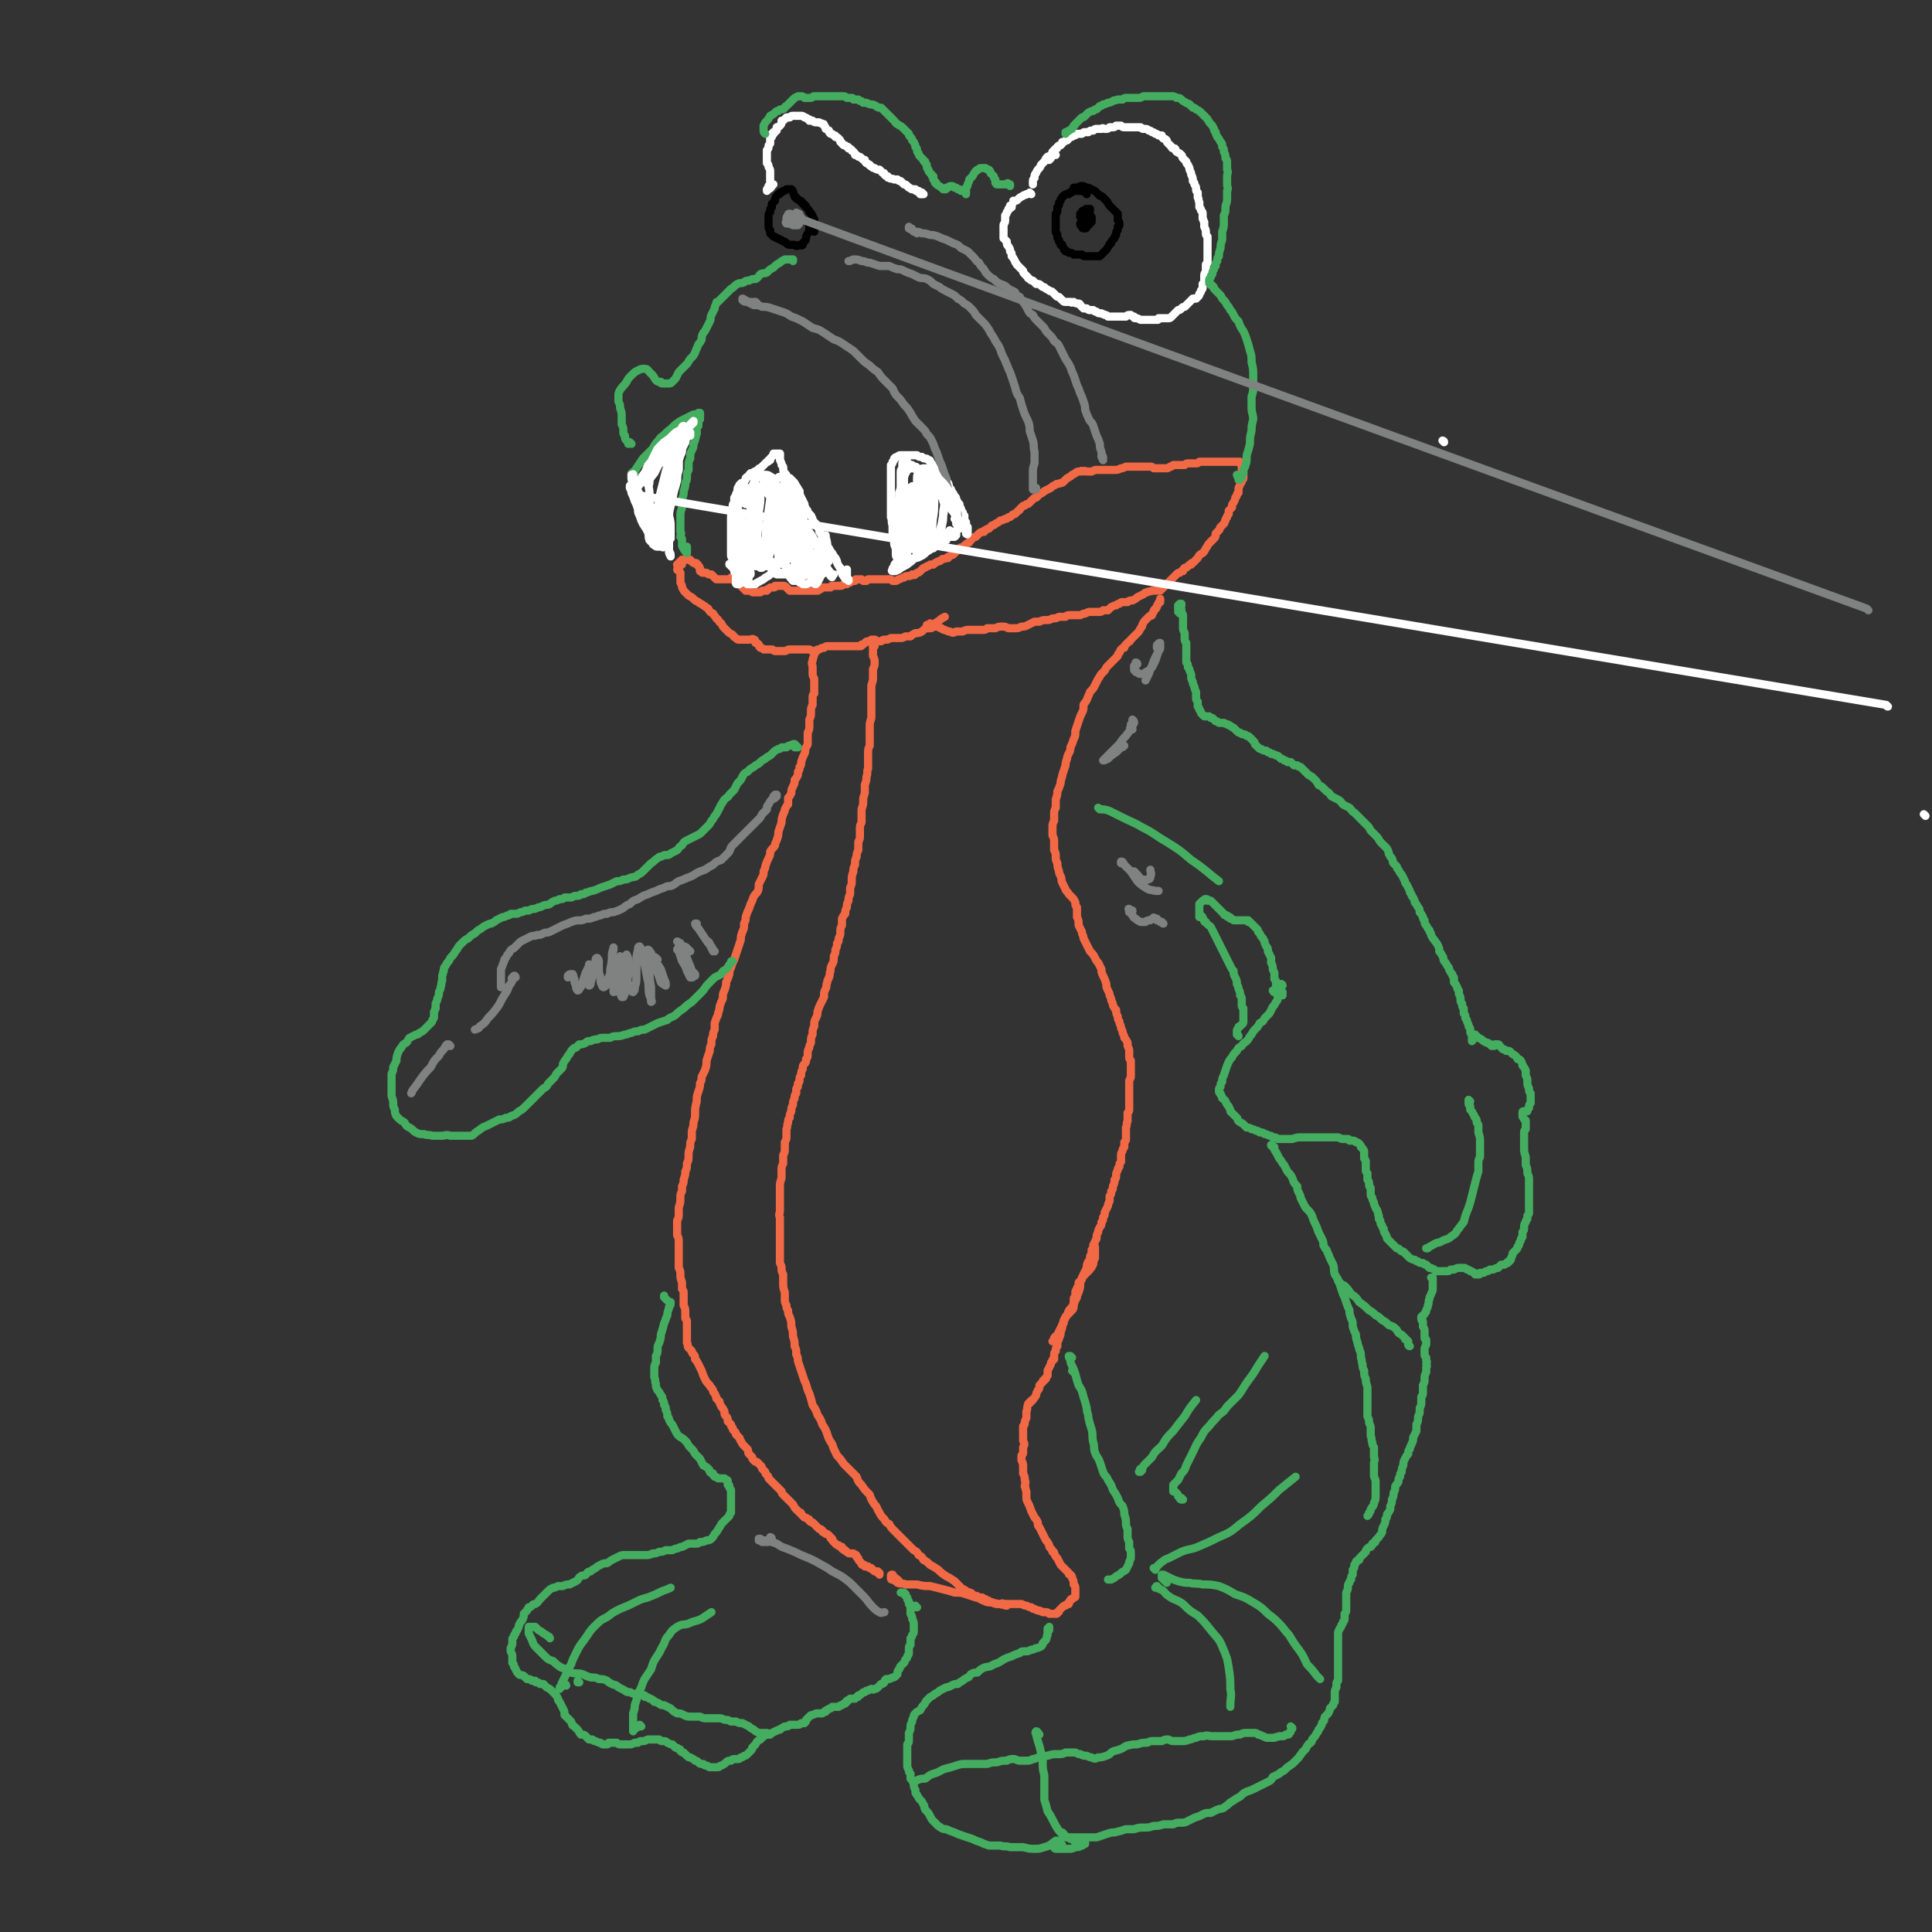 <svg viewBox='0 0 1184 1184' version='1.1' xmlns='http://www.w3.org/2000/svg' xmlns:xlink='http://www.w3.org/1999/xlink'><rect x="0" y="0" width="1184" height="1184" fill="#333333" stroke="none"/><g fill='none' stroke='#F26946' stroke-width='5' stroke-linecap='round' stroke-linejoin='round'><path d='M539,965c0,-1 0,-1 -1,-1 0,-1 1,0 1,0 0,0 0,0 0,0 0,0 0,0 0,0 0,0 0,0 -1,0 0,-1 0,-1 0,-1 0,0 0,0 -1,0 0,0 0,0 0,0 -1,0 -1,0 -1,0 -1,-1 -1,-1 -1,-1 -1,0 -1,-1 -1,-1 -1,0 -1,0 -1,0 -1,-1 -1,0 -1,-1 -1,0 -1,0 -2,0 0,-1 0,-1 -1,-1 -1,0 -1,0 -1,-1 -1,-1 -1,-1 -1,-1 -1,-1 -1,-1 -1,-2 -1,0 -1,-1 -1,-1 0,-1 0,-1 -1,-1 0,-1 0,0 -1,-1 -1,0 -1,0 -2,0 -1,0 -1,0 -2,-1 0,0 -1,0 -1,-1 -1,0 -1,0 -2,-1 0,0 0,0 0,-1 -1,0 -1,0 -1,0 -1,-1 -1,0 -1,-1 -1,0 -1,0 -2,-1 0,0 0,0 -1,-1 -1,-1 -1,-1 -1,-2 -1,0 -1,0 -1,-1 -1,-1 -1,-1 -1,-1 -1,-1 -1,-1 -2,-1 0,0 0,0 -1,-1 -1,0 -1,0 -1,-1 -1,-1 -1,-1 -2,-1 -1,-1 -1,-1 -2,-2 -1,-1 -1,-1 -2,-2 -1,0 -1,0 -2,-1 0,-1 0,-1 -1,-1 -1,-1 -1,-1 -2,-1 -1,-1 -1,-1 -2,-2 0,-1 0,-1 -1,-1 -1,-1 -1,-1 -2,-2 -1,-1 -1,-1 -2,-3 -1,-1 -1,-1 -2,-2 -1,-1 -1,-1 -2,-2 -1,-1 -1,-1 -2,-2 -1,-1 -1,-1 -1,-2 -1,-1 -1,-1 -2,-2 -1,-1 -1,-1 -2,-2 -1,-1 -1,-1 -2,-2 -1,-1 -1,-1 -2,-2 0,-1 0,-1 -1,-2 -1,-1 -1,-1 -1,-2 -1,-1 -1,-1 -2,-2 0,-1 0,-1 -1,-2 -1,-1 -1,-1 -2,-2 -1,0 -1,0 -2,-1 -1,-1 -1,-1 -1,-2 -1,-1 -1,-1 -2,-2 -1,-1 0,-2 -1,-3 -1,-1 -1,-1 -2,-2 -1,-1 -1,-1 -2,-3 -1,-1 0,-1 -1,-2 -1,-1 -1,-1 -2,-2 0,-1 0,-1 -1,-2 -1,-1 -1,-1 -1,-2 -1,-1 -1,-1 -1,-2 -1,-1 -1,-1 -2,-2 0,-2 0,-2 -1,-3 -1,-1 -1,-1 -1,-3 -1,-2 -1,-2 -2,-3 0,-1 -1,-1 -1,-3 -1,-1 -1,-1 -2,-2 0,-1 0,-1 -1,-3 -1,-1 -1,-1 -1,-2 -1,-2 -2,-2 -2,-3 -2,-2 -2,-2 -3,-4 -1,-2 -1,-2 -2,-5 -1,-2 -1,-2 -2,-4 -1,-2 -1,-2 -2,-3 0,-2 0,-2 -1,-3 -1,-1 -1,-1 -1,-2 -1,-1 -1,-1 -2,-2 -1,-1 0,-2 -1,-3 0,-2 0,-2 0,-4 0,-2 0,-2 0,-3 0,-2 0,-2 0,-3 0,-2 0,-2 0,-3 0,-1 0,-1 -1,-2 0,-2 0,-2 0,-4 0,-2 0,-2 -1,-4 0,-2 0,-2 0,-4 0,-2 0,-2 0,-3 0,-2 0,-2 -1,-3 0,-2 0,-2 0,-4 -1,-3 -1,-3 -1,-5 0,-2 0,-2 -1,-4 0,-2 0,-2 0,-4 0,-2 0,-2 0,-4 0,-2 0,-2 0,-3 0,-2 0,-2 0,-5 0,-2 0,-2 -1,-4 0,-2 0,-2 0,-4 0,-1 0,-1 0,-2 0,-2 0,-2 0,-3 1,-2 1,-2 1,-4 0,-2 0,-2 0,-4 1,-3 1,-3 1,-6 0,-2 0,-2 1,-4 0,-2 0,-2 0,-3 1,-2 1,-2 1,-4 1,-3 1,-3 1,-5 1,-2 1,-2 1,-5 1,-2 1,-2 1,-5 0,-2 0,-2 1,-5 0,-3 0,-3 1,-5 0,-3 0,-3 0,-5 1,-3 1,-3 1,-5 1,-3 1,-3 1,-6 0,-3 0,-3 1,-7 0,-3 0,-3 1,-6 1,-3 1,-3 1,-5 1,-2 1,-2 1,-4 1,-2 1,-2 2,-4 1,-3 1,-3 1,-6 1,-3 1,-3 2,-6 0,-2 0,-2 1,-4 0,-3 0,-3 1,-5 0,-2 0,-2 1,-4 0,-2 0,-2 0,-4 1,-3 1,-3 2,-5 0,-2 1,-2 1,-5 1,-3 1,-3 2,-5 0,-3 0,-3 1,-5 1,-3 1,-3 1,-5 1,-2 1,-2 2,-5 0,-2 0,-2 1,-4 1,-3 1,-3 2,-5 1,-3 1,-3 2,-6 1,-3 1,-3 2,-6 0,-2 0,-2 1,-5 1,-2 1,-2 1,-5 1,-2 1,-2 1,-4 1,-3 1,-3 2,-5 1,-3 1,-3 2,-5 1,-3 1,-3 3,-5 1,-2 1,-2 1,-5 1,-2 1,-2 2,-4 1,-2 1,-2 1,-4 1,-2 1,-2 1,-3 1,-3 1,-3 2,-5 1,-2 1,-2 1,-4 1,-2 2,-2 3,-4 0,-1 0,-1 1,-3 1,-3 1,-3 1,-5 1,-3 1,-3 2,-6 0,-2 0,-2 1,-5 1,-2 1,-2 1,-3 1,-2 1,-2 2,-3 0,-2 0,-2 0,-4 1,-1 1,-1 2,-3 0,-2 0,-2 1,-4 1,-2 1,-2 1,-4 1,-1 1,-1 2,-3 0,-1 0,-1 0,-2 1,-1 1,-1 1,-3 1,-1 1,-1 1,-3 1,-3 1,-3 2,-5 1,-2 0,-2 1,-4 1,-2 1,-1 1,-3 0,-2 0,-2 0,-3 0,-2 0,-2 0,-3 1,-2 1,-2 1,-4 0,-2 0,-2 0,-4 1,-2 1,-2 1,-5 0,-2 0,-2 1,-4 0,-2 0,-2 0,-4 0,-2 0,-2 1,-3 0,-2 0,-2 0,-3 0,-2 0,-2 0,-3 0,-2 0,-2 0,-3 -1,-2 -1,-2 -1,-3 0,-2 0,-2 0,-4 0,-2 -1,-2 0,-4 0,-2 1,-2 1,-5 1,0 1,0 1,-1 '/><path d='M536,396c-1,0 -1,-1 -1,-1 -1,0 0,0 0,0 0,0 0,0 0,0 0,2 0,2 0,3 0,2 0,2 0,4 1,2 1,2 1,4 0,2 0,2 -1,4 0,3 0,3 0,5 0,2 0,2 -1,5 0,2 0,2 0,5 0,2 0,2 0,5 0,2 0,2 0,5 0,3 0,3 0,5 -1,3 -1,3 -1,6 0,2 0,2 0,5 0,3 0,3 0,6 -1,2 -1,2 -1,5 0,2 0,2 0,5 0,2 0,2 0,4 -1,2 0,3 -1,5 0,2 0,2 -1,5 0,3 0,3 0,5 -1,3 -1,3 -1,5 0,2 0,2 -1,5 0,2 0,2 0,4 0,2 0,2 0,4 -1,2 -1,2 -1,4 0,2 0,2 0,4 0,2 0,2 -1,4 0,2 0,2 0,5 -1,2 -1,2 -1,4 -1,2 -1,2 -1,5 -1,2 -1,2 -1,4 -1,3 -1,3 -1,5 0,3 0,3 -1,5 0,2 0,2 0,4 -1,2 -1,2 -1,4 -1,2 -1,2 -1,4 -1,2 -1,2 -1,4 -1,1 -1,1 -2,3 0,2 0,2 0,4 -1,2 -1,2 -1,4 0,2 0,2 -1,4 0,2 0,2 -1,3 0,2 0,2 -1,4 0,2 0,2 -1,4 0,3 0,3 -1,5 -1,2 -1,2 -1,4 -1,2 0,2 -1,4 0,1 -1,1 -1,3 -1,2 0,2 -1,4 -1,2 -1,2 -1,5 -1,2 -1,2 -2,4 -1,2 -1,2 -2,5 0,2 0,2 -1,4 -1,2 -1,2 -1,5 -1,2 -1,2 -1,5 -1,2 -1,2 -1,5 -1,2 -1,2 -1,3 -1,2 -1,2 -1,4 0,2 0,2 -1,3 0,2 0,2 -1,3 -1,1 -1,1 -1,3 -1,2 -1,2 -1,4 -1,1 -1,1 -1,3 0,1 0,1 -1,2 0,1 0,1 0,2 -1,1 -1,1 -1,2 0,1 0,1 0,2 -1,1 -1,1 -1,3 -1,2 -1,2 -1,4 -1,2 -1,2 -1,4 -1,2 -1,2 -1,4 -1,1 -1,1 -1,3 -1,2 0,2 -1,4 0,2 0,2 0,4 0,2 0,2 -1,4 0,2 0,2 0,4 0,2 0,2 -1,4 0,3 0,3 0,5 -1,2 -1,2 -1,5 0,2 0,2 0,4 -1,3 -1,3 -1,6 0,2 0,2 0,5 0,2 0,2 0,4 0,3 0,3 0,5 0,2 -1,2 0,4 0,2 0,2 0,4 0,2 0,2 0,5 0,3 0,3 0,5 0,3 0,3 0,6 0,2 0,2 0,4 0,2 0,2 0,4 1,2 1,2 1,3 0,2 0,2 1,4 0,3 0,3 0,5 0,3 0,3 1,6 0,2 0,2 0,4 0,2 0,2 1,4 0,1 0,2 1,3 0,2 0,2 1,4 1,3 1,3 1,6 1,3 1,3 1,6 1,3 1,3 1,6 1,2 1,2 1,5 1,2 1,2 1,4 1,3 1,3 2,6 1,3 1,3 2,6 2,4 1,4 3,8 1,3 1,3 2,7 2,3 2,3 3,6 2,3 2,3 3,6 2,3 2,3 3,6 1,3 1,3 3,6 1,3 1,3 3,7 2,2 2,2 4,5 2,2 2,2 4,4 2,2 2,2 4,4 1,3 1,3 3,5 2,3 2,3 5,6 1,3 1,3 3,6 2,2 1,2 3,5 1,2 1,2 3,4 1,2 1,2 3,3 1,2 1,2 3,4 2,2 2,2 4,4 2,2 2,2 4,4 2,2 2,2 4,4 2,1 2,1 3,3 2,1 2,1 3,3 2,1 2,1 4,3 2,1 2,1 5,3 2,2 2,2 5,4 2,1 2,1 5,3 1,1 1,1 3,3 1,1 1,1 2,2 1,0 1,0 2,1 1,1 1,0 2,1 1,0 1,0 2,1 0,0 0,0 1,1 1,0 1,0 1,0 1,0 1,0 1,1 0,0 0,0 1,0 0,0 0,0 0,0 1,0 1,0 1,0 0,0 0,0 1,0 0,1 0,1 1,1 1,0 1,0 1,0 1,1 1,1 2,1 1,1 1,1 2,1 2,1 2,0 3,1 0,0 0,0 1,0 1,0 1,0 1,0 1,0 1,-1 2,0 0,0 0,0 1,0 0,1 0,1 1,1 0,0 0,0 0,0 '/><path d='M551,969c0,0 0,0 -1,-1 0,0 0,1 0,1 0,-1 0,-1 -1,-1 0,-1 0,-1 -1,-1 0,-1 0,-1 -1,-1 0,-1 0,-1 0,-1 -1,0 -1,0 -1,1 0,0 0,0 0,1 0,1 0,1 1,1 2,1 2,1 3,2 3,1 3,0 5,1 4,0 4,0 7,0 4,1 4,1 8,1 4,1 4,1 8,2 4,1 4,1 7,2 4,0 4,0 7,1 3,1 3,1 6,2 2,0 2,1 5,2 2,1 2,1 5,1 2,1 2,1 5,1 2,1 2,0 4,0 3,0 3,0 5,0 2,0 2,0 4,0 2,1 2,1 3,1 2,1 2,1 3,1 1,1 1,1 2,1 2,1 1,1 3,1 1,1 1,0 2,1 0,0 0,0 1,0 1,0 1,0 1,0 1,0 1,0 2,1 1,0 1,0 1,0 1,0 1,0 2,0 0,0 0,0 1,0 1,0 1,0 1,-1 1,0 1,0 1,-1 1,-1 1,-1 2,-2 1,-1 1,-1 2,-1 0,-1 0,0 1,-1 1,0 1,0 1,0 0,-1 0,-1 0,-1 1,-1 0,-1 1,-1 0,-1 0,-1 1,-1 0,-1 1,0 1,-1 1,0 1,0 1,-1 0,-1 0,-1 0,-2 0,-1 0,-1 0,-2 0,-2 0,-2 -1,-3 0,-2 0,-2 -1,-4 0,-1 0,-1 -1,-2 -1,0 -1,0 -1,-1 -1,-1 -1,-1 -2,-2 -2,-2 -2,-2 -3,-3 -1,-2 -1,-2 -2,-4 -1,-1 -1,-1 -2,-3 0,-1 0,-1 -1,-1 0,-1 0,-1 -1,-2 -1,-1 -1,-1 -1,-2 -1,-2 -1,-2 -2,-3 -1,-2 -1,-2 -2,-4 -1,-2 -1,-2 -2,-4 -1,-1 -1,-1 -1,-3 -1,-2 -1,-2 -2,-3 -1,-2 -1,-2 -2,-4 -1,-3 -1,-3 -2,-5 -1,-2 -1,-2 -1,-4 0,-1 0,-1 0,-3 -1,-2 0,-2 -1,-3 0,-2 1,-2 0,-4 0,-2 0,-2 -1,-4 0,-2 0,-2 0,-4 0,-2 0,-2 -1,-4 0,-1 0,-1 0,-3 1,-1 1,-1 1,-2 0,-2 0,-2 0,-3 1,-2 1,-2 0,-4 0,-2 0,-2 0,-4 0,-2 0,-2 0,-3 0,-1 0,-1 0,-2 1,-1 1,-1 1,-2 0,-1 0,-1 1,-3 0,-2 0,-2 0,-4 1,-2 0,-2 1,-4 0,-1 0,-1 1,-1 0,-1 0,-1 1,-1 0,-1 0,-1 1,-1 1,-2 1,-1 2,-3 0,-1 0,-1 1,-3 1,-1 1,-1 1,-3 1,-1 1,-1 2,-2 0,-1 0,-1 1,-1 0,-1 0,-1 1,-1 0,-1 0,-1 1,-2 0,-2 0,-2 0,-3 1,-2 1,-2 2,-4 0,-1 0,-1 1,-2 0,-1 0,-1 1,-1 0,-1 0,-1 0,-2 0,-2 0,-2 1,-3 0,-2 0,-2 1,-3 0,-2 0,-2 0,-3 1,-1 1,-1 1,-2 1,-2 1,-2 1,-4 1,-2 1,-2 1,-4 1,-1 1,-1 1,-3 1,-1 1,-1 1,-2 1,-1 1,-1 2,-2 0,0 0,0 1,-1 0,-1 1,-1 1,-1 1,-1 1,-2 1,-3 0,-2 0,-2 0,-4 0,-1 1,-1 1,-3 0,-2 0,-2 1,-3 0,-1 0,-1 1,-2 0,-1 0,-1 0,-2 1,-1 1,-1 1,-1 1,-1 1,-1 1,-2 1,-1 1,-1 2,-2 0,-1 0,-1 1,-1 1,-1 1,-1 1,-1 1,-1 1,-1 1,-2 1,0 1,0 1,-1 1,-1 1,-1 1,-2 0,-1 0,-1 1,-3 0,-2 0,-2 0,-3 0,-2 0,-2 0,-3 0,-1 0,-1 0,-1 '/><path d='M648,820c-1,0 -1,0 -1,-1 -1,0 0,1 0,1 0,0 -1,0 -1,0 0,1 0,1 0,1 0,0 0,0 -1,1 0,0 0,0 0,0 0,0 1,0 1,0 0,-1 0,-1 1,-2 1,-2 1,-2 2,-4 1,-2 1,-2 2,-4 1,-3 1,-3 2,-5 2,-2 1,-3 3,-5 1,-1 1,-1 2,-3 1,-2 1,-2 2,-4 0,-1 0,-1 1,-3 1,-3 1,-3 1,-6 1,-2 1,-2 2,-5 1,-2 1,-2 2,-4 0,-2 0,-2 1,-4 1,-1 1,-1 1,-3 1,-2 1,-2 1,-4 1,-1 1,-1 1,-3 1,-2 1,-2 2,-4 0,-2 0,-2 1,-4 0,-1 0,-1 1,-3 1,-1 1,-1 1,-3 1,-1 1,-1 1,-3 1,-1 1,-1 1,-3 1,-2 1,-2 2,-4 0,-1 0,-1 1,-3 0,-1 0,-1 0,-3 1,-1 1,-1 1,-3 1,-1 1,-1 1,-3 1,-2 1,-2 1,-4 1,-1 1,-1 1,-3 0,-1 0,-1 1,-3 0,-1 0,-1 1,-2 0,-2 0,-2 1,-3 0,-2 0,-2 0,-4 0,-1 0,-1 1,-3 0,-1 0,-1 1,-2 0,-2 0,-1 0,-3 1,-1 1,-1 1,-2 0,-2 0,-2 0,-4 0,-2 0,-2 0,-3 1,-2 0,-2 1,-4 0,-1 0,-1 0,-2 0,-2 0,-2 0,-3 1,-1 1,-1 1,-2 0,-2 0,-2 0,-3 0,-1 0,-1 0,-2 0,-2 0,-2 0,-3 0,-1 0,-1 0,-3 0,-1 0,-1 0,-3 0,-1 0,-1 0,-3 0,-2 1,-2 1,-3 0,-2 0,-2 0,-3 0,-1 0,-1 0,-3 0,-1 0,-1 0,-2 0,-1 0,-1 0,-2 -1,-1 -1,-1 -1,-3 0,-1 0,-1 0,-3 0,-1 0,-1 -1,-3 0,-1 0,-1 0,-2 -1,-2 -1,-2 -2,-3 0,-1 0,-1 -1,-3 0,-1 0,-1 -1,-3 0,-2 -1,-2 -1,-4 -1,-1 -1,-2 -1,-3 -1,-2 -1,-2 -1,-4 -1,-1 -1,-1 -2,-3 0,-1 0,-1 -1,-3 0,-1 0,-1 -1,-3 0,-1 0,-1 -1,-3 -1,-2 -1,-2 -1,-4 -1,-3 -1,-3 -2,-5 -1,-2 -1,-2 -1,-4 -1,-2 -1,-2 -2,-4 -1,-1 -1,-1 -2,-3 -1,-2 -1,-2 -3,-4 -1,-2 -1,-2 -2,-4 -1,-2 -1,-2 -2,-4 0,-2 -1,-2 -1,-4 -1,-2 -1,-2 -2,-4 0,-3 0,-3 -1,-5 0,-3 0,-3 0,-6 -1,-1 -1,-1 -1,-3 -1,-2 -1,-2 -2,-3 -1,-1 -1,-1 -2,-2 -1,-2 -2,-2 -2,-3 -1,-2 -1,-2 -2,-4 -1,-2 0,-2 -1,-4 -1,-2 -1,-2 -1,-3 -1,-3 -1,-3 -1,-5 -1,-2 -1,-2 -1,-4 0,-2 0,-2 -1,-4 0,-2 0,-2 0,-5 0,-2 0,-2 -1,-4 0,-2 0,-2 0,-5 0,-2 0,-2 1,-4 0,-2 0,-2 0,-4 0,-2 0,-2 1,-4 0,-3 0,-3 0,-5 1,-3 1,-3 1,-5 1,-2 1,-2 2,-5 0,-3 1,-3 1,-5 1,-3 1,-3 2,-6 0,-3 1,-3 1,-5 1,-3 2,-3 2,-6 1,-2 1,-2 2,-5 1,-2 1,-2 1,-5 1,-3 1,-3 2,-6 1,-3 1,-3 2,-5 1,-2 1,-2 1,-5 1,-2 1,-1 2,-3 1,-3 1,-2 2,-5 2,-2 2,-2 3,-4 1,-2 1,-2 2,-4 1,-1 1,-2 2,-3 1,-1 1,-1 2,-2 1,-2 1,-2 2,-3 1,-1 1,-1 2,-2 1,-1 1,-1 2,-2 1,-1 1,-1 2,-2 0,-1 0,-1 1,-2 1,-1 0,-1 1,-2 1,-1 1,-1 2,-1 0,-1 0,-1 1,-2 1,-1 1,-1 2,-2 1,0 0,0 1,-1 1,-1 1,-1 2,-2 1,-1 1,-1 2,-2 1,-1 1,-1 2,-3 1,-1 1,-1 1,-2 1,-2 1,-2 2,-3 1,-1 1,-1 2,-2 1,-1 1,0 2,-1 0,-1 0,-1 1,-2 0,-1 0,-1 1,-2 1,0 0,0 1,-1 0,-1 0,-1 1,-2 0,-1 0,-1 1,-1 0,-1 0,-1 0,-2 0,0 0,0 0,0 0,0 0,0 0,0 0,0 0,0 0,0 '/><path d='M416,350c0,0 -1,-1 -1,-1 0,0 0,0 0,0 0,1 1,0 1,0 0,0 0,0 0,1 1,0 0,0 1,1 0,2 0,2 0,3 0,2 0,2 0,3 1,2 1,2 1,3 1,2 1,2 2,3 1,1 1,1 2,2 2,1 2,1 3,2 1,1 1,1 3,2 1,1 2,1 3,2 2,1 1,1 3,2 1,2 1,2 3,3 1,2 1,1 2,3 2,1 1,2 3,3 1,2 1,2 2,3 1,1 1,1 2,2 1,1 1,1 3,2 1,1 0,1 2,2 1,1 1,1 2,1 1,0 1,0 3,0 2,0 2,0 3,0 2,0 2,-1 3,0 1,0 1,1 1,2 1,0 1,0 2,1 0,1 0,1 1,2 1,0 1,0 2,1 1,0 1,0 2,0 2,0 2,0 3,0 1,0 1,1 2,1 2,0 2,0 3,0 1,0 1,0 3,0 1,0 1,-1 3,-1 2,0 2,0 3,0 2,0 2,0 4,0 1,0 2,0 3,0 1,0 1,0 2,0 2,1 2,1 3,1 2,-1 2,-1 3,-1 2,-1 1,-1 3,-1 1,-1 1,-1 3,-1 1,0 1,0 2,0 1,0 1,0 2,0 1,0 1,0 2,0 1,0 1,0 2,0 1,0 1,0 3,0 1,0 1,0 2,0 0,0 1,0 1,0 1,0 1,0 2,0 1,0 1,0 1,0 1,0 1,0 2,0 1,0 1,0 1,-1 1,0 1,0 2,-1 1,-1 1,-1 2,-1 1,0 1,0 2,-1 1,0 1,0 2,0 1,0 1,1 1,1 2,0 2,0 3,0 1,-1 1,-1 3,-1 1,0 1,0 3,-1 1,0 1,0 3,0 1,0 1,0 3,0 1,0 1,0 3,-1 1,0 1,0 3,0 1,-1 1,-1 3,-2 2,0 2,0 4,-1 2,-2 2,-2 5,-3 3,-2 3,-2 6,-4 1,-1 1,-1 3,-2 '/><path d='M571,383c0,0 -1,0 -1,-1 0,0 0,1 0,1 0,0 0,0 -1,0 0,0 0,0 -1,0 0,0 0,1 0,1 0,0 0,1 0,1 1,0 1,0 2,0 1,0 1,0 2,-1 2,0 2,0 3,0 1,1 1,1 2,1 1,1 1,1 2,1 2,1 2,1 3,1 2,1 2,1 4,0 2,0 2,0 4,0 2,-1 2,-1 4,-1 2,0 2,0 4,0 2,0 2,0 4,0 2,0 2,0 3,-1 3,0 3,0 5,0 2,-1 2,-1 4,-1 2,0 2,0 4,1 2,0 2,0 4,0 2,0 2,0 4,-1 2,0 2,0 4,-1 2,-1 2,-1 4,-2 1,0 1,0 3,0 2,-1 2,-1 4,-1 2,0 2,0 4,-1 2,0 2,0 4,-1 2,0 2,0 4,0 1,-1 1,-1 3,-1 2,0 2,0 3,0 2,0 2,0 3,0 2,-1 2,-1 3,-1 2,-1 2,-1 3,-1 1,0 1,0 3,0 1,0 1,0 2,0 2,0 2,0 3,-1 1,0 1,0 3,0 1,-1 1,-1 2,-2 2,-1 2,-1 3,-1 1,-1 1,-1 2,-1 1,-1 1,-1 2,-1 2,0 2,0 3,0 1,-1 1,-1 3,-1 2,-1 2,-1 3,-2 2,-1 2,-1 4,-2 1,-1 1,-1 2,-1 1,-1 1,0 3,-1 1,0 1,0 1,0 1,0 1,0 2,0 1,0 1,0 2,0 1,-1 0,-1 1,-1 1,-1 1,-1 2,-2 1,-1 1,-1 2,-2 1,-1 1,-1 2,-2 1,-1 1,-1 2,-2 0,0 0,0 1,-1 1,-1 1,-1 2,-1 1,-1 1,-1 2,-1 0,-1 0,-1 1,-2 1,0 1,0 2,-1 1,-1 1,-1 2,-1 0,-1 0,-1 1,-1 1,-1 1,-1 1,-1 1,-1 1,-1 1,-1 1,-1 1,-1 1,-1 1,-2 1,-2 3,-3 1,-1 1,-1 2,-3 1,-1 1,-2 2,-3 2,-2 2,-2 3,-3 1,-1 1,-1 1,-3 1,-1 1,-1 2,-2 1,-1 0,-1 1,-2 1,-1 1,-1 2,-2 1,-1 0,-1 1,-2 0,-1 0,-1 1,-2 0,-1 0,-1 1,-2 0,-1 0,-1 0,-2 1,-1 1,-1 2,-2 0,-2 0,-2 1,-3 1,-2 1,-2 1,-3 1,-1 1,-1 1,-2 1,-1 0,-1 1,-1 0,-1 0,-1 0,-2 0,-1 0,-1 1,-3 0,-1 1,-1 1,-2 0,-1 1,-1 1,-2 0,-1 0,-1 0,-2 0,0 0,0 0,-1 -1,0 -1,0 -1,-1 0,-1 0,-1 0,-1 0,-1 0,-1 0,-2 0,0 0,0 0,-1 0,0 0,0 0,0 0,-1 0,0 0,-1 -1,0 -1,0 -1,0 0,0 0,0 0,0 0,0 0,0 0,0 0,0 0,0 0,0 0,0 0,0 0,-1 0,0 0,0 0,0 -1,0 -1,0 -1,0 0,0 0,1 0,0 -1,0 -1,0 -1,0 -1,0 -1,0 -1,0 -1,0 -1,0 -2,0 -1,0 -1,0 -3,0 0,0 0,0 -1,0 -2,0 -2,0 -3,0 -1,0 -1,0 -2,0 -1,0 -1,0 -2,0 -1,0 -1,0 -2,0 -2,0 -2,0 -3,0 -1,0 -1,0 -2,0 -1,0 -1,0 -2,0 -1,1 -1,1 -2,1 -2,0 -2,0 -3,0 -1,0 -1,0 -2,0 -1,0 -1,0 -2,1 -1,0 -1,0 -2,0 -1,0 -1,0 -2,0 -2,0 -2,0 -3,0 -1,1 -1,1 -2,1 -1,1 -1,1 -3,1 0,0 -1,0 -1,0 -1,0 -1,0 -2,0 -1,0 -1,0 -2,0 -1,0 -1,0 -2,0 -1,-1 -1,-1 -2,-1 -2,0 -2,0 -3,0 -2,0 -2,0 -3,0 -1,0 -1,0 -2,0 -1,0 -1,0 -2,0 -1,0 -1,0 -2,0 -2,0 -2,0 -3,0 -2,1 -2,1 -3,1 -2,1 -2,1 -4,1 -1,0 -1,0 -2,0 -1,0 -1,0 -3,0 -1,0 -1,0 -3,0 -1,0 -1,0 -3,0 -1,0 -1,0 -3,1 -1,0 -1,0 -3,0 -1,0 -1,-1 -2,0 -1,0 -1,-1 -2,0 -2,0 -2,0 -3,1 -2,1 -2,1 -3,2 -2,1 -2,1 -3,2 0,0 0,0 -1,1 -1,1 -1,1 -2,1 -2,1 -2,0 -3,1 -2,1 -2,1 -3,2 -2,1 -2,1 -4,2 -1,1 -1,1 -3,2 -1,1 -1,1 -2,2 -1,0 -1,0 -2,1 -1,1 -1,1 -2,2 -1,1 -1,1 -2,1 -1,1 -1,1 -2,1 -1,1 -1,1 -2,2 0,1 -1,1 -1,1 -1,1 -1,1 -2,2 -1,0 -1,0 -2,1 -1,1 -1,1 -2,1 -1,1 -1,1 -2,1 -2,1 -2,1 -3,1 -1,1 -1,1 -3,2 -1,1 -1,1 -2,1 -1,1 -1,1 -2,2 -1,0 -1,0 -2,1 -1,0 -1,0 -1,1 -2,0 -2,0 -3,1 -1,1 -1,1 -2,2 -1,0 -1,0 -2,1 -1,1 -1,1 -2,2 0,1 0,0 -1,1 -1,0 -1,1 -1,1 -1,0 -1,0 -1,1 -2,1 -2,0 -3,1 -1,1 -1,1 -2,2 -1,1 -1,1 -2,2 -1,0 -1,0 -2,1 -1,0 -1,0 -1,1 -1,0 -1,0 -1,0 -2,1 -2,0 -3,1 -1,1 -1,1 -2,1 -2,1 -2,1 -3,2 -1,0 -1,0 -2,0 -1,1 -1,1 -2,1 -1,1 -1,1 -2,1 -1,1 -1,1 -2,2 -1,1 -1,1 -2,1 -1,1 -1,1 -1,1 -1,1 -1,0 -2,0 -1,1 -1,1 -2,1 -2,0 -2,0 -3,1 -2,0 -2,1 -3,1 -1,0 -1,1 -2,1 -1,0 -1,0 -2,0 -1,-1 -1,-1 -2,-1 -1,0 -1,0 -2,0 -1,0 -1,0 -2,0 -1,0 -1,0 -1,0 -1,0 -1,0 -2,0 0,0 0,0 -1,0 -1,0 -1,0 -1,0 -1,0 -1,0 -2,0 -1,0 -1,0 -2,0 0,0 0,0 -1,1 -1,0 -1,0 -2,0 -1,-1 -1,0 -1,-1 -1,0 -1,0 -1,0 -1,0 -1,0 -2,0 -1,0 -1,0 -1,1 -1,0 -1,0 -2,0 0,0 0,0 -1,1 0,0 0,0 -1,0 -1,0 0,0 -1,1 -1,0 -1,0 -1,0 -1,0 -1,0 -1,0 -1,1 -1,1 -2,1 0,0 0,0 -1,0 0,0 0,0 -1,0 -1,0 -1,0 -1,0 -1,0 -1,0 -2,0 -1,0 -1,1 -1,1 -1,0 -1,0 -2,0 -1,0 -1,0 -1,0 -1,0 -1,0 -2,0 -1,1 -1,1 -1,1 -1,0 -1,1 -2,1 0,0 0,0 -1,0 0,0 0,0 -1,0 -1,0 -1,0 -1,0 -1,0 -1,0 -2,0 0,0 0,0 -1,0 -1,0 -1,0 -1,0 0,0 0,0 -1,0 0,0 0,0 -1,0 0,0 0,0 -1,0 -1,0 -1,0 -1,0 -1,0 -1,0 -2,0 -1,0 -1,0 -2,0 0,0 -1,0 -1,0 -1,0 -1,0 -1,0 -1,-1 -1,-1 -1,-1 -1,-1 -1,-1 -1,-1 -1,-1 -1,-1 -2,-1 -1,0 -1,0 -2,0 -1,0 -1,0 -2,0 0,0 0,0 -1,0 0,1 0,1 -1,1 0,0 0,0 -1,0 0,0 0,0 0,0 -1,0 -1,0 -1,0 -1,1 -1,1 -1,1 -1,0 -1,0 -1,1 -1,0 -1,0 -1,0 -1,0 -1,0 -1,0 0,0 0,0 -1,0 0,0 0,0 -1,1 -1,0 -1,0 -1,0 -1,0 -1,0 -2,0 -1,0 -1,0 -1,0 -1,0 -1,0 -2,-1 -1,0 -1,0 -1,0 -1,0 -1,0 -2,0 0,-1 0,-1 0,-1 -1,0 -1,0 -1,0 0,-1 0,-1 -1,-1 0,0 0,0 -1,-1 0,0 0,0 0,0 0,0 0,-1 -1,-1 0,0 0,0 0,0 -1,-1 -1,-1 -2,-1 0,0 0,0 0,-1 -1,0 -1,0 -1,0 0,-1 0,-1 -1,-1 0,0 0,0 0,0 -1,-1 -1,-1 -1,-1 -1,1 -1,1 -1,1 -1,0 -1,0 -1,0 -1,0 -1,0 -1,0 -1,0 -1,0 -1,0 -1,0 -1,0 -1,0 -1,0 -1,0 -1,0 -1,0 -1,0 -1,0 -1,0 -1,0 -2,0 0,0 0,0 -1,-1 0,0 0,0 -1,-1 0,0 0,0 -1,-1 0,0 -1,0 -1,0 -1,0 -1,0 -2,-1 0,0 0,0 -1,0 -1,0 -1,0 -1,0 -1,0 -1,0 -1,-1 0,0 0,0 -1,0 0,-1 0,-1 0,-2 -1,-1 0,-1 -1,-1 0,-1 0,-1 -1,-1 0,-1 0,-1 -1,-1 -1,0 -1,0 -1,0 -1,-1 -1,-1 -1,-1 -1,0 -1,-1 -1,-1 -1,0 -1,0 -1,0 -1,0 -1,0 -1,0 -1,0 -1,0 -1,0 -1,0 -1,0 -1,0 0,0 0,0 0,0 -1,0 -1,0 -1,0 0,1 0,1 -1,1 0,0 0,0 0,1 0,0 0,0 -1,0 0,1 0,1 0,1 0,0 -1,0 -1,0 0,1 1,1 1,0 1,0 1,0 2,0 '/></g>
<g fill='none' stroke='#FFFFFF' stroke-width='5' stroke-linecap='round' stroke-linejoin='round'><path d='M1180,500c0,0 -1,-1 -1,-1 '/><path d='M454,357c0,0 0,0 -1,-1 0,0 1,1 1,1 0,0 -1,0 -1,0 0,0 0,0 0,0 0,0 0,0 0,0 0,1 0,1 0,1 -1,0 -1,0 -1,0 0,0 0,0 0,0 -1,0 -1,0 -1,-1 0,-1 0,-1 0,-2 0,-1 0,-1 0,-2 0,-2 -1,-2 -1,-3 0,-1 0,-1 0,-2 -1,-1 -1,-1 -1,-2 0,-2 0,-2 0,-3 0,-1 -1,-1 -1,-3 0,-2 0,-2 0,-4 0,-2 0,-2 0,-4 0,-1 0,-1 0,-3 0,-1 0,-1 0,-3 0,-1 0,-1 0,-2 0,-2 0,-2 0,-3 0,-2 0,-2 0,-4 0,-1 0,-1 1,-3 0,-2 0,-2 0,-3 0,-2 0,-2 1,-3 0,-2 0,-2 0,-3 1,-1 1,-1 1,-2 1,-2 1,-2 1,-3 0,-1 0,-1 1,-2 0,-1 0,-1 1,-1 0,-1 0,-1 1,-1 0,0 0,0 0,0 1,0 1,0 1,-1 1,-1 1,-1 1,-2 1,-1 1,-1 2,-1 0,-1 0,-1 1,-2 1,0 1,0 2,0 0,-1 0,-1 1,-1 1,-1 1,-1 2,-1 0,-1 0,-1 1,-1 1,-1 1,-1 2,-2 0,0 0,0 1,-1 0,0 0,0 1,-1 0,0 0,0 0,0 1,0 1,0 1,-1 0,0 0,0 1,0 0,0 0,0 0,-1 1,-1 1,-1 1,-1 1,-1 1,-1 1,-2 0,0 0,0 0,0 1,0 1,0 1,0 0,0 0,0 0,0 0,0 0,0 1,0 0,0 0,0 0,0 1,0 1,0 1,0 0,0 0,0 1,0 0,0 0,0 0,0 0,1 0,1 0,2 0,1 0,1 0,2 1,2 1,2 1,3 1,1 1,1 1,2 0,2 0,2 1,3 1,1 1,1 1,2 1,1 1,1 2,1 1,1 1,1 2,2 1,1 1,1 2,3 1,1 1,2 2,3 0,2 0,2 1,4 1,2 1,2 2,4 0,1 0,1 1,3 1,1 1,1 1,2 1,1 1,1 2,2 1,2 1,2 1,3 1,1 1,1 2,2 1,2 1,2 2,3 0,2 0,2 1,3 1,2 1,2 1,3 1,2 1,2 2,3 1,2 1,2 2,3 1,2 1,2 2,3 1,2 1,2 2,3 1,2 1,2 1,3 1,2 1,2 2,3 0,2 0,2 1,3 0,1 0,1 1,2 0,1 1,1 1,1 0,1 0,1 1,1 0,0 0,0 0,0 1,0 0,0 1,1 0,0 0,0 0,0 0,-1 0,-1 0,-1 -1,-1 -1,-1 -1,-2 0,-2 0,-2 0,-4 '/><path d='M551,343c0,0 -1,-1 -1,-1 0,0 1,0 1,1 0,0 -1,0 -1,1 0,0 0,0 0,1 0,0 0,0 0,0 0,0 0,0 0,0 0,0 0,0 0,-1 0,-1 0,-1 0,-2 -1,-1 -1,-1 -1,-3 0,-1 0,-1 0,-3 -1,-2 -1,-2 -1,-4 -1,-3 -1,-3 -1,-5 0,-2 0,-3 0,-5 -1,-3 0,-3 -1,-5 0,-3 0,-3 0,-5 0,-2 0,-2 0,-4 0,-2 0,-2 0,-4 0,-2 0,-2 0,-4 0,-2 0,-2 0,-4 0,-1 0,-1 0,-3 0,-1 0,-1 0,-3 0,-1 0,-1 0,-3 0,-1 0,-1 0,-2 1,-1 1,-1 1,-2 1,-1 1,-1 1,-2 1,-1 1,-1 2,-1 1,-1 1,-1 2,-1 1,0 1,0 2,0 1,0 1,0 3,0 1,0 1,0 2,0 2,0 2,0 3,0 1,1 1,1 3,1 1,1 1,1 2,1 1,0 1,0 2,1 1,0 1,0 1,1 1,1 1,1 2,3 1,1 1,1 1,2 1,1 2,1 3,2 1,1 1,1 2,2 1,1 1,1 2,2 0,1 0,1 1,2 1,2 0,2 1,3 1,1 1,1 1,2 1,1 1,1 2,3 1,1 1,1 1,2 1,2 1,2 2,3 0,1 0,1 1,3 0,1 0,1 1,2 0,1 0,1 1,2 0,1 0,1 0,2 0,1 0,1 1,2 0,1 0,1 0,2 0,0 0,0 0,1 0,0 0,0 0,1 0,0 0,0 1,1 0,0 0,0 0,0 0,1 0,1 0,1 0,1 0,1 0,1 0,0 0,0 0,0 0,0 0,0 0,0 0,1 -1,0 -1,0 0,-1 1,-1 1,-2 0,-1 0,-1 0,-2 '/><path d='M885,271c0,-1 -1,-1 -1,-1 '/><path d='M620,127c0,0 0,-1 -1,-1 0,0 1,1 1,1 0,0 0,0 0,0 0,-1 0,-1 0,-1 0,0 0,0 0,0 -1,1 -1,1 -1,1 0,1 0,1 -1,1 0,1 0,1 -1,2 0,1 0,1 -1,2 0,2 0,2 0,3 0,2 -1,2 -1,3 0,2 0,2 0,4 0,2 0,2 0,4 1,1 1,1 2,2 0,2 0,2 1,3 1,2 1,1 1,3 1,1 1,1 1,3 1,1 1,1 2,3 0,1 1,1 1,2 1,1 1,1 2,2 1,1 1,1 2,2 0,1 0,1 1,2 1,1 1,1 2,2 0,1 0,0 1,1 1,1 1,1 2,1 1,1 1,1 2,2 2,0 2,0 3,1 1,1 1,1 2,1 1,1 1,1 3,2 1,1 1,0 2,1 1,1 1,1 2,2 1,1 1,1 2,1 1,1 1,1 2,2 1,1 1,1 2,1 1,0 1,0 3,0 1,1 1,0 2,0 1,1 2,1 3,1 1,0 1,1 1,1 1,1 1,1 2,2 1,0 1,0 2,0 1,1 1,1 2,1 1,0 1,0 2,0 1,1 1,1 2,1 1,1 1,1 3,1 1,1 1,0 2,1 1,0 1,0 2,1 1,0 1,0 3,0 1,0 1,0 3,0 1,0 1,0 2,0 2,0 2,0 3,0 1,-1 1,-1 3,-1 1,1 1,1 2,1 0,1 0,1 1,1 1,0 1,0 3,1 1,0 1,0 2,0 1,0 1,0 2,0 1,0 1,0 2,0 0,0 0,0 1,0 1,0 1,0 1,0 1,0 1,0 2,0 1,0 1,0 1,-1 1,0 1,0 2,0 1,0 1,0 1,0 1,0 1,0 1,0 1,0 1,0 2,0 1,0 1,0 2,-1 1,-1 1,-1 2,-2 1,-1 1,-1 2,-2 1,0 1,0 2,-1 1,-1 1,-1 2,-1 1,-1 1,-1 2,-2 0,0 0,0 1,-1 1,-1 1,-1 1,-1 1,-1 1,-1 1,-1 1,0 1,0 1,0 1,0 1,0 1,0 0,0 0,0 0,0 1,-1 1,-1 1,-1 1,-1 1,-1 1,-2 1,-1 1,-1 1,-2 1,-1 1,-1 1,-2 0,-1 0,-1 0,-2 1,-1 1,-1 1,-3 0,-1 0,-1 0,-2 0,-1 0,-1 1,-3 0,-1 0,-1 0,-2 0,-1 0,-1 0,-2 1,0 0,0 1,-1 0,-1 0,-1 0,-1 0,-1 0,-1 0,-2 0,-2 0,-2 0,-3 0,-2 0,-2 0,-4 0,-1 0,-1 0,-3 0,-1 0,-1 0,-3 -1,-1 -1,-1 -1,-2 0,-2 0,-2 -1,-4 0,-1 0,-1 0,-3 -1,-1 0,-1 -1,-2 0,-2 0,-2 0,-3 0,-1 0,-1 -1,-2 0,-1 0,-1 -1,-2 0,-2 0,-2 0,-3 -1,-2 0,-2 -1,-3 0,-2 0,-2 0,-3 -1,-1 -1,-1 -1,-2 0,-2 0,-1 -1,-3 0,-1 0,-1 -1,-2 0,-2 0,-2 -1,-4 0,-1 0,-1 -1,-3 0,-1 0,-1 -1,-3 -1,-1 -1,-1 -1,-2 -1,-1 -1,-1 -2,-2 -1,-1 0,-1 -1,-2 -1,-1 -1,-1 -3,-2 -1,-1 0,-1 -1,-2 -1,0 -2,0 -2,-1 -1,-1 -1,-1 -2,-2 -1,-1 -1,-1 -1,-2 -1,-1 -1,-1 -2,-1 -1,-1 -1,-1 -1,-2 -1,0 -1,0 -2,0 -1,-1 -1,-1 -2,-1 -1,-1 -1,-1 -2,-1 -1,-1 -1,-1 -2,-1 -1,-1 -1,-1 -3,-1 -1,0 -1,0 -2,-1 -2,0 -2,0 -3,0 -1,0 -1,0 -3,0 -1,0 -1,0 -2,0 -1,0 -1,0 -2,0 -1,0 -1,0 -2,-1 -1,0 -1,0 -3,0 -1,1 -1,1 -2,1 -1,0 -1,0 -2,0 -1,1 -1,1 -3,1 -1,0 -1,-1 -2,0 -1,0 -1,0 -3,0 -1,0 -1,0 -2,1 -2,0 -2,0 -3,1 -1,0 -1,0 -2,0 -1,0 -1,0 -2,1 -2,0 -2,0 -3,0 -1,1 -1,1 -2,1 -1,1 -1,1 -3,1 0,1 0,1 -1,2 -1,0 -1,0 -2,1 0,0 0,0 -1,0 0,1 0,1 -1,2 -1,0 -1,0 -2,1 0,1 0,1 -1,1 -1,1 -1,1 -1,1 0,1 -1,1 -1,1 0,0 0,0 0,1 0,0 0,0 -1,1 0,0 0,0 0,0 0,0 0,0 0,1 0,0 0,0 0,0 0,0 0,0 0,1 0,0 0,0 -1,1 0,0 0,0 -1,0 '/><path d='M647,95c-1,0 -1,-1 -1,-1 -1,0 0,1 0,1 -1,0 -1,0 -1,0 -1,0 -1,0 -1,0 -1,1 -1,1 -2,1 -1,1 -1,1 -2,3 -1,1 -1,1 -2,2 -1,3 -2,2 -3,5 -1,1 -1,1 -1,3 -1,1 -1,1 -1,3 0,0 0,0 0,1 '/><path d='M632,119c0,0 -1,-1 -1,-1 0,0 0,0 0,0 -1,1 -1,1 -2,1 -1,1 -1,0 -2,1 -2,1 -2,1 -3,2 -1,1 -1,1 -2,1 -1,1 -1,1 -1,1 0,0 0,0 0,-1 '/><path d='M566,119c-1,0 -1,-1 -1,-1 -1,0 0,1 0,1 0,0 -1,0 -1,0 0,0 0,0 0,0 0,-1 0,-1 -1,-1 0,0 0,0 0,-1 0,0 0,0 -1,0 -1,0 -1,0 -1,-1 -1,0 -1,0 -2,0 -1,0 -1,-1 -2,-1 0,0 0,0 -1,-1 -1,-1 -1,-1 -2,-1 -1,-1 -1,-1 -2,-2 -1,0 -1,0 -2,-1 -1,0 -1,0 -2,0 -2,-1 -2,0 -3,-1 -1,0 -1,0 -1,-1 -1,0 -1,0 -2,-1 0,-1 0,-1 -1,-1 -1,-1 -1,-1 -2,-2 -1,0 -2,0 -3,-1 -1,0 -1,0 -2,-1 0,0 -1,0 -1,-1 -1,0 -1,-1 -2,-1 -1,-1 -1,-1 -1,-2 -1,0 -1,0 -2,-1 -1,-1 -1,-1 -2,-1 -1,-1 -1,-1 -2,-1 0,-1 0,-1 -1,-2 -1,-1 -1,0 -1,-1 -1,-1 -1,-1 -2,-1 0,-1 0,-1 -1,-1 -1,-1 -1,-1 -2,-1 0,0 0,0 -1,-1 0,0 0,-1 -1,-1 0,-1 0,-1 -1,-2 -1,-1 -1,-1 -2,-1 0,-1 0,-1 -1,-1 -1,-1 -1,-1 -2,-1 -1,-1 -1,-1 -1,-2 -1,0 -1,-1 -2,-1 0,-1 0,-1 -1,-2 0,-1 0,-1 -1,-1 -1,-1 -1,0 -2,-1 -1,0 -1,0 -1,0 -2,0 -2,0 -3,-1 -1,0 -1,0 -2,0 0,-1 0,-1 -1,-1 -1,-1 -1,-1 -2,-1 -1,-1 -1,-1 -2,-1 -1,0 -1,0 -2,0 -1,0 -1,0 -2,0 -1,0 -1,0 -1,0 -1,0 -1,0 -2,1 -1,0 -1,0 -2,0 0,0 0,0 -1,1 -1,1 -1,1 -2,1 0,2 0,2 -1,3 -1,1 -1,1 -2,1 0,1 0,1 0,2 -1,0 -1,0 -1,1 0,0 0,0 -1,0 0,0 0,0 0,1 0,0 0,0 0,0 0,0 0,0 0,0 0,0 0,0 0,0 0,1 -1,0 -1,0 0,0 1,0 1,0 -1,1 -1,1 -1,1 0,0 0,0 0,1 -1,0 -1,0 -1,1 0,1 0,1 0,3 -1,1 -1,1 -1,2 0,1 0,1 -1,2 0,1 0,1 0,2 0,1 0,1 0,2 0,1 0,1 0,2 0,1 0,1 0,2 1,1 1,1 1,2 0,1 1,1 1,3 0,1 0,1 0,2 0,2 0,2 0,3 0,1 0,1 0,2 0,1 0,1 -1,2 0,1 0,1 0,2 -1,0 -1,0 -1,0 0,1 0,1 0,1 0,0 0,0 0,0 0,-1 0,0 1,-1 2,-1 1,-1 3,-3 '/></g>
<g fill='none' stroke='#000000' stroke-width='5' stroke-linecap='round' stroke-linejoin='round'><path d='M666,119c0,-1 0,-1 -1,-1 0,0 1,0 1,0 0,0 0,-1 0,-1 0,0 0,0 0,-1 0,0 0,0 -1,0 0,1 0,1 0,1 -1,0 -1,0 -1,0 -1,0 -1,0 -1,0 -1,0 -1,0 -1,0 -1,0 -1,0 -1,0 -1,0 -1,0 -1,0 -1,0 -1,-1 -1,0 -1,0 -1,0 -2,0 0,1 0,1 -1,1 -1,0 -1,0 -1,1 -1,0 -1,0 -1,0 -1,0 -1,0 -2,1 0,0 -1,0 -1,1 -1,1 -1,1 -1,2 -1,1 -1,1 -1,2 0,1 0,1 -1,2 0,0 0,0 0,1 0,1 0,1 0,1 0,1 0,1 -1,2 0,0 0,0 0,1 0,1 0,1 0,2 0,1 0,1 0,2 0,1 0,1 0,1 0,1 0,1 0,2 0,1 0,1 0,2 0,1 0,1 0,1 0,1 1,1 1,2 0,0 0,0 0,1 0,1 0,1 1,2 0,1 0,1 0,1 1,1 1,1 1,2 0,0 0,0 1,0 0,1 0,1 0,1 1,1 1,1 1,2 1,0 1,0 1,1 1,0 1,0 1,0 1,1 1,1 2,1 1,0 1,0 2,1 1,0 1,0 3,0 1,0 1,0 2,0 1,1 1,1 2,1 1,0 1,0 2,0 1,0 1,0 2,0 1,0 1,0 1,0 1,0 1,0 2,0 1,0 1,0 2,0 1,-1 1,-1 2,-2 1,-1 1,-1 2,-2 1,-1 1,-2 2,-3 0,-1 0,0 1,-1 0,-1 0,-1 1,-2 0,0 0,0 1,-1 0,-1 0,-1 1,-2 0,-2 0,-2 1,-3 0,-1 0,-1 0,-2 0,0 1,0 1,-1 0,0 0,0 0,-1 0,-1 0,-1 -1,-2 0,-1 0,-1 0,-2 0,-1 0,-1 0,-2 -1,-1 -1,-1 -2,-2 -1,-1 -1,-1 -2,-2 -1,-1 -1,-1 -1,-1 -1,-1 -1,-2 -2,-3 -1,-1 -1,-1 -2,-2 -1,-1 -1,-1 -2,-1 -1,-1 -1,-1 -2,-2 -1,-1 -1,-1 -3,-2 -2,-1 -2,-1 -3,-1 -2,-1 -2,-1 -3,-1 -1,0 -1,0 -3,1 -1,0 -1,0 -2,0 0,0 0,0 0,0 '/><path d='M666,132c0,0 -1,0 -1,-1 0,0 0,1 0,1 1,0 1,0 0,-1 0,0 0,0 0,0 0,0 0,0 -1,0 0,0 0,0 -1,0 0,0 0,0 -1,0 0,1 0,1 0,2 0,0 0,0 0,0 1,0 2,0 3,0 1,-1 1,-1 2,-2 1,-1 1,-1 1,-2 0,0 0,0 0,-1 -1,0 -1,0 -2,0 -1,0 -1,1 -2,1 -1,1 -1,1 -1,2 0,0 0,1 0,1 0,1 1,1 2,1 0,0 1,0 1,0 1,-1 1,-1 1,-2 0,0 0,0 0,-1 0,0 -1,0 -1,-1 -1,0 -1,0 -2,0 0,0 -1,0 -1,1 0,0 0,0 0,1 1,0 1,0 2,0 0,0 0,0 1,0 '/><path d='M667,132c0,0 -1,-1 -1,-1 0,0 0,0 0,0 0,0 0,0 0,0 0,0 0,0 -1,0 0,1 0,1 -1,1 0,1 0,1 -1,2 0,2 0,2 -1,3 0,1 0,1 1,2 0,1 1,1 2,1 1,0 1,-1 2,-2 1,-1 1,-1 2,-2 0,-1 0,-2 0,-3 -1,0 -1,0 -2,-1 -1,0 -1,0 -2,0 -1,1 -1,1 -1,2 0,1 0,1 0,1 0,1 0,1 1,1 1,0 1,0 2,-1 1,0 1,0 1,-1 0,-1 0,-1 0,-2 0,0 -1,0 -1,0 -1,0 -1,0 -1,0 '/><path d='M499,142c0,0 0,0 -1,-1 0,0 1,1 1,1 0,0 0,0 0,0 0,0 0,0 0,0 0,0 0,0 0,0 0,0 0,0 0,0 0,-1 0,-1 0,-1 0,-1 0,-1 0,-1 0,-1 0,-1 0,-1 0,-1 0,-1 0,-2 0,-1 0,-1 0,-2 0,-1 0,-1 -1,-2 0,-1 0,-1 -1,-2 0,-1 0,0 -1,-1 0,-1 0,-1 -1,-2 0,0 0,0 -1,-1 0,-1 0,-1 -1,-1 0,-1 0,-1 -1,-1 0,-1 0,-1 -1,-1 0,-1 0,-1 -1,-1 -1,-1 -1,-1 -1,-1 -1,0 -1,0 -1,-1 -1,0 -1,0 -1,-1 -1,-1 0,-1 -1,-2 0,-1 0,-1 -1,-2 -1,0 -1,0 -2,0 0,0 -1,0 -1,0 -1,1 -1,1 -2,1 -1,1 -1,1 -2,1 0,1 0,1 -1,1 -1,1 -1,1 -1,1 -1,1 -1,2 -1,3 -1,1 -1,1 -2,2 0,1 0,1 0,2 -1,1 -1,1 -1,2 0,1 0,1 0,1 -1,1 -1,1 -1,2 0,1 0,1 0,2 0,1 0,1 0,2 0,2 0,2 0,3 0,1 0,1 1,2 0,1 0,2 0,2 1,1 1,1 2,2 1,0 1,0 2,1 1,0 1,0 2,1 1,0 1,0 2,1 1,0 1,0 2,1 1,1 1,1 2,1 2,0 2,0 3,0 1,1 1,1 3,0 1,0 1,1 2,0 0,-1 0,-1 1,-2 1,-1 1,-1 1,-3 1,-2 1,-2 2,-3 0,-2 0,-2 0,-3 0,-1 0,-1 0,-1 0,0 0,0 0,-1 '/></g>
<g fill='none' stroke='#44AD60' stroke-width='5' stroke-linecap='round' stroke-linejoin='round'><path d='M723,376c0,0 0,-1 -1,-1 0,0 1,0 1,0 0,-1 -1,-1 -1,-2 0,0 0,0 0,-1 0,0 0,0 0,-1 0,0 0,0 0,0 1,-1 1,-1 1,-1 0,0 0,0 0,0 1,0 1,0 1,0 0,0 0,0 0,1 0,1 -1,1 -1,2 1,0 1,0 1,1 0,1 0,1 0,1 0,1 1,1 1,2 0,1 0,1 0,3 0,2 0,2 0,4 0,2 0,2 1,4 0,1 0,1 0,3 0,2 0,2 1,3 0,1 0,1 0,2 0,1 0,1 0,2 0,2 0,2 0,3 0,1 0,1 0,2 0,2 0,2 0,3 1,1 1,1 1,3 1,1 1,1 1,2 1,2 1,2 1,3 0,2 0,2 1,4 0,1 0,1 1,3 0,1 0,1 1,3 0,2 0,2 0,3 0,2 0,2 1,3 0,2 0,2 0,3 1,1 1,1 1,2 1,1 1,1 1,2 1,1 1,1 1,1 1,1 1,1 1,1 0,0 0,0 1,0 0,0 0,0 1,0 0,0 0,0 1,0 0,0 0,0 1,1 0,0 0,0 1,0 1,1 1,1 2,2 1,0 1,0 2,1 1,0 1,0 3,0 1,1 1,0 2,1 1,0 1,0 2,1 1,0 1,1 2,1 1,1 1,1 2,2 1,1 1,1 2,1 1,1 1,1 2,1 1,0 1,0 2,1 1,0 1,0 2,1 1,1 1,1 2,2 1,1 1,1 1,2 1,1 1,1 2,2 1,1 1,1 2,1 1,1 1,1 3,1 0,0 0,0 1,1 1,0 1,0 2,1 2,0 1,0 3,1 1,0 1,0 2,1 0,0 0,0 1,1 1,0 1,0 2,1 1,0 1,0 2,1 1,0 1,0 2,0 1,1 1,1 2,2 1,0 1,0 2,0 1,1 1,1 2,1 1,1 1,1 2,2 0,0 0,0 1,1 1,1 1,1 2,2 1,0 1,1 2,1 1,1 1,1 2,2 1,1 1,1 2,3 2,1 2,1 3,2 1,1 1,1 2,2 2,1 2,2 3,3 2,1 2,1 4,2 2,1 2,2 3,3 2,1 2,1 4,2 2,2 1,2 3,3 1,1 1,1 3,3 1,1 1,1 2,2 2,2 2,2 3,3 1,1 1,1 2,3 1,1 1,1 2,2 1,1 1,1 2,2 1,1 1,2 2,3 1,1 1,1 2,2 1,1 1,1 2,2 1,2 1,2 1,3 1,2 1,2 2,3 1,2 0,2 1,3 1,1 1,1 2,2 0,1 0,1 1,2 1,2 1,2 2,3 1,2 1,2 2,4 0,1 0,1 1,2 1,2 1,2 2,4 0,1 0,1 1,2 0,1 0,1 1,2 1,2 1,2 1,3 1,1 1,1 2,3 1,1 1,1 1,3 1,1 1,1 2,3 0,1 0,1 1,2 0,2 0,2 1,3 1,2 1,2 2,3 0,2 1,1 1,3 1,2 1,2 2,3 1,2 1,1 2,3 1,2 1,2 1,4 1,1 1,1 2,3 1,1 0,1 1,3 1,1 1,1 2,3 1,1 1,1 1,2 1,2 1,2 2,3 0,1 0,1 1,2 0,2 0,2 0,3 1,1 1,1 2,3 0,1 0,1 1,2 0,1 0,1 0,2 1,2 1,2 1,3 0,2 0,2 1,3 0,2 0,2 1,3 0,1 0,1 0,3 1,1 1,1 1,3 1,1 1,1 1,2 1,2 1,2 1,3 1,1 1,1 1,3 0,1 0,1 1,2 0,1 0,1 0,2 0,0 0,0 0,1 1,0 1,0 0,1 0,0 0,0 0,0 '/><path d='M786,604c0,0 0,-1 -1,-1 0,0 0,1 0,2 0,0 0,0 0,0 '/><path d='M781,608c0,-1 -1,-1 -1,-1 0,0 0,0 1,0 0,1 -1,1 0,1 0,0 0,0 0,0 0,0 0,0 0,0 0,-1 0,-1 1,-1 0,-1 0,-1 0,-3 0,-1 0,-1 0,-2 0,-1 0,-1 -1,-2 0,-1 0,-1 0,-3 0,-1 0,-1 -1,-3 0,-2 0,-2 -1,-4 0,-1 0,-1 0,-3 -1,-2 -1,-2 -2,-4 0,-2 0,-2 -1,-3 -1,-2 -1,-2 -1,-3 -1,-2 -1,-2 -2,-3 -1,-2 -1,-2 -2,-3 0,-1 0,-1 -1,-2 -1,-1 -1,-1 -2,-2 -1,-1 -1,-1 -1,-1 -1,-1 -1,-1 -1,-1 -1,0 -1,0 -1,0 0,0 0,0 0,-1 0,0 0,0 -1,0 0,0 0,0 0,0 0,0 0,0 0,0 -1,0 -1,0 -1,0 0,0 0,0 -1,0 0,0 0,0 0,0 -1,0 -1,0 -2,0 0,0 0,0 -1,0 0,0 0,0 -1,0 0,0 -1,0 -1,0 -1,0 -1,0 -1,0 -1,-1 -1,-1 -2,-1 0,-1 0,-1 -1,-1 -1,0 -1,0 -1,-1 -1,0 -2,0 -2,-1 -1,-1 -1,-1 -2,-2 -1,-1 -1,-1 -2,-2 -1,-1 -1,-1 -2,-2 -1,-1 -1,-1 -2,-2 -1,0 -1,0 -2,0 0,-1 0,-1 -1,-1 -1,0 -1,0 -1,1 -1,0 -1,0 -1,0 -1,1 -1,1 -1,1 -1,1 -1,1 -1,1 0,1 0,1 0,1 0,0 0,0 0,1 0,0 0,0 0,0 0,0 0,0 0,0 0,1 0,1 0,1 0,0 0,0 0,1 0,1 0,1 0,1 0,1 0,1 0,2 0,0 0,0 0,1 0,0 0,0 0,0 0,0 0,0 0,0 1,-1 1,-1 1,-1 0,0 0,0 1,1 0,0 0,1 1,2 0,1 0,1 1,1 1,2 2,2 3,3 1,2 1,2 2,4 1,2 1,2 2,4 1,2 1,2 2,4 1,2 1,2 2,4 1,2 1,2 2,4 1,2 1,2 2,4 1,2 1,2 2,3 0,2 0,2 1,4 1,2 1,2 1,4 1,2 1,2 1,3 1,2 1,2 1,4 1,1 1,1 1,3 0,1 0,1 0,3 0,1 0,1 1,2 0,2 0,2 0,3 0,1 0,1 0,3 0,1 0,1 0,2 0,1 0,1 -1,2 -1,1 -1,0 -1,1 -1,0 -1,0 -1,1 -1,1 -1,1 -1,2 0,1 0,1 0,2 0,0 1,0 1,1 '/><path d='M786,610c-1,0 -1,-1 -1,-1 0,0 0,1 0,1 1,-1 1,-1 1,-2 0,0 0,0 0,0 0,0 0,0 0,0 0,0 0,0 0,0 -1,1 -1,1 -1,1 -1,1 -1,1 -2,2 0,2 0,2 -1,3 -1,2 -1,2 -2,3 -1,2 -1,2 -2,4 -2,2 -2,2 -3,3 -1,2 -1,2 -3,3 -1,2 -1,2 -2,3 -2,2 -2,2 -3,4 -2,2 -1,2 -3,4 -1,1 -2,1 -3,3 -2,1 -2,1 -3,3 -2,2 -2,2 -3,4 -2,2 -2,3 -3,5 -1,3 -1,3 -2,6 -1,2 -1,2 -1,4 -1,1 -1,1 -1,3 -1,1 -1,1 -1,2 0,1 0,2 1,2 0,2 1,1 1,3 1,1 2,1 2,2 1,2 1,2 2,3 0,1 1,1 1,3 1,1 1,1 2,2 1,1 1,1 2,2 1,1 0,1 1,2 1,1 2,1 3,2 1,1 1,1 2,2 1,0 2,0 3,1 1,0 1,0 3,1 1,0 1,0 2,1 2,0 2,0 3,1 1,0 1,0 3,1 1,0 1,0 2,1 2,0 2,0 3,1 1,0 1,0 3,0 1,0 1,0 3,0 1,0 1,0 3,0 3,-1 3,-1 5,-1 2,0 2,0 4,0 2,0 2,0 3,0 2,0 2,0 4,0 2,0 2,0 4,0 2,0 2,0 4,0 2,0 2,0 4,0 1,0 1,1 3,1 1,0 1,0 3,0 1,0 1,1 1,1 1,0 1,0 2,0 1,0 1,0 2,1 1,0 1,0 2,1 1,1 1,1 1,2 1,0 1,1 1,1 1,1 1,1 1,2 0,1 0,1 0,2 0,1 0,1 0,2 1,1 1,1 1,2 0,1 0,1 0,3 0,1 0,1 0,2 0,1 0,1 1,2 0,1 0,1 0,2 0,1 0,1 0,2 1,1 1,1 1,3 0,1 0,1 1,2 0,2 0,2 0,3 0,2 0,2 1,3 0,1 0,1 1,3 0,1 0,1 1,3 0,1 1,1 1,2 1,2 0,2 1,3 0,1 0,1 0,2 1,1 1,1 1,2 0,1 0,1 1,2 0,1 0,1 1,2 0,2 0,2 1,3 0,1 1,1 1,3 1,1 1,1 2,2 1,1 1,1 2,2 1,1 1,1 2,2 1,0 1,0 2,1 1,1 1,1 2,1 1,1 1,1 2,2 1,1 1,1 2,2 2,1 2,1 3,1 1,1 1,1 2,1 1,1 1,1 3,1 1,1 1,1 2,1 1,1 1,1 2,2 1,0 1,0 3,1 0,0 0,0 1,1 1,0 1,0 2,0 1,0 1,0 2,0 1,0 1,0 2,0 2,0 2,0 3,-1 1,0 1,0 2,0 2,-1 2,-1 3,-1 1,0 1,0 3,0 1,0 1,0 2,1 1,0 1,0 2,1 1,0 1,0 2,1 1,0 1,0 1,1 1,0 1,0 2,0 1,0 1,0 1,-1 1,0 1,0 2,0 1,0 1,-1 2,-1 1,0 1,0 2,-1 1,0 1,0 2,0 2,-1 2,-1 3,-1 1,-1 1,-1 2,-2 1,0 1,0 2,0 1,-1 1,-1 2,-1 0,-1 0,-1 1,-1 1,-1 1,-1 1,-2 1,-2 1,-2 1,-3 1,-1 1,-1 2,-2 1,-1 1,-1 1,-2 1,-1 1,-1 1,-2 0,-1 1,-1 1,-2 0,-1 0,-1 1,-2 0,-1 0,-1 0,-3 1,-1 1,-1 1,-3 0,-1 0,-2 1,-3 0,-1 0,-1 1,-2 0,-1 0,-1 0,-2 1,-1 1,-1 1,-2 0,-2 0,-2 0,-4 0,-2 0,-2 0,-4 0,-2 0,-2 0,-4 0,-2 0,-2 0,-4 0,-2 0,-2 0,-4 0,-2 0,-2 -1,-4 0,-3 0,-3 -1,-5 0,-3 0,-3 0,-5 -1,-3 -1,-3 -1,-5 0,-1 0,-1 0,-2 0,-1 0,-1 0,-2 0,-1 0,-1 0,-2 0,-2 0,-2 0,-4 0,-1 0,-1 1,-2 0,-1 0,-1 0,-2 0,-1 0,-1 0,-2 0,0 0,0 0,-1 0,-1 0,0 -1,-1 0,-1 -1,-1 -1,-2 0,-1 0,-1 0,-2 0,-1 0,-1 1,-1 0,0 0,0 1,0 0,0 0,0 1,0 0,0 0,0 0,-1 1,-1 1,-1 1,-1 0,-2 0,-2 1,-3 0,-1 0,-1 0,-1 0,-1 0,-1 0,-2 0,-1 0,-2 0,-3 -1,-1 -1,-1 -1,-3 -1,-2 -1,-2 -1,-4 0,-2 0,-2 -1,-4 0,-2 0,-2 0,-3 -1,-2 -1,-2 -2,-3 0,-1 0,-1 -1,-3 -1,-1 -1,-1 -2,-1 -1,-2 -1,-2 -3,-3 0,0 0,0 -1,-1 -1,-1 -1,-1 -2,-1 0,0 0,0 -1,0 -1,-1 -1,-1 -2,-1 -1,-1 -1,-1 -2,-2 0,0 0,-1 -1,-1 -1,0 -1,0 -1,0 -1,0 -1,0 -1,0 0,1 0,1 -1,1 0,0 0,0 0,0 -1,0 -1,0 -1,0 0,-1 0,-1 -1,-1 -1,-1 -1,-1 -2,-1 -2,-1 -2,-1 -3,-2 -2,-1 -2,-1 -3,-2 -1,0 0,0 -1,-1 '/><path d='M901,675c0,0 -1,-1 -1,-1 0,0 0,1 0,1 0,1 0,1 0,1 0,1 0,1 1,2 0,1 0,1 0,2 1,1 1,1 2,3 1,1 0,1 1,2 1,1 1,1 1,3 1,1 1,1 1,2 0,2 0,2 0,4 1,3 1,3 1,5 0,3 0,3 0,6 0,2 0,2 0,4 -1,2 -1,2 -1,4 0,3 0,3 0,5 -1,3 -1,3 -2,7 -1,4 -1,4 -2,8 -1,4 -1,4 -2,7 -2,5 -2,5 -3,9 -2,2 -2,3 -4,5 -1,2 -1,2 -4,4 -2,2 -3,1 -6,3 -2,1 -2,0 -5,2 -2,1 -2,1 -3,2 -1,0 -1,0 -1,0 '/><path d='M658,841c0,0 -1,-1 -1,-1 0,0 1,0 1,0 0,1 0,0 0,0 '/><path d='M657,832c-1,0 -1,0 -1,-1 0,0 0,0 0,0 0,0 -1,0 -1,0 0,0 0,0 0,0 0,1 0,1 1,2 0,2 0,2 1,4 1,2 1,2 2,5 1,4 1,4 2,7 2,3 2,3 3,7 1,3 1,3 2,7 0,3 1,3 1,6 1,4 1,4 2,7 1,4 0,4 1,8 1,3 0,3 1,6 1,3 2,3 3,6 1,3 1,3 2,6 1,3 2,2 3,5 2,3 2,3 3,6 2,3 2,3 3,5 1,3 1,3 3,5 1,3 1,3 1,5 1,3 1,3 1,5 0,2 0,2 1,4 0,2 0,2 0,4 0,2 0,2 1,4 0,2 0,2 0,4 1,1 1,1 1,3 0,2 0,2 0,3 -1,2 -1,2 -1,3 -1,2 -1,2 -2,4 -1,1 -2,1 -3,2 -1,1 -1,1 -3,2 -1,1 -1,1 -3,2 -1,0 -1,0 -2,0 '/><path d='M643,999c0,0 -1,-1 -1,-1 0,0 0,0 0,0 0,0 0,0 0,0 1,0 1,0 1,0 0,0 0,0 0,-1 0,0 0,0 0,0 0,0 0,0 0,0 0,1 0,1 -1,2 0,2 0,2 0,3 -1,1 0,1 -1,3 -1,1 -1,1 -2,2 0,1 0,1 -1,2 -2,1 -2,1 -3,1 -2,1 -2,1 -3,1 -2,1 -2,1 -4,1 -2,0 -2,0 -3,1 -3,1 -3,1 -5,2 -3,1 -3,1 -5,2 -3,2 -3,2 -6,3 -3,2 -3,1 -6,2 -2,1 -2,1 -4,3 -2,0 -2,0 -4,1 -1,1 -1,2 -2,2 -2,1 -2,1 -3,2 -2,1 -2,1 -3,2 -2,0 -2,0 -4,1 -2,1 -2,1 -3,1 -2,1 -2,1 -4,2 -1,1 -1,1 -3,2 -1,1 -1,1 -3,2 -1,1 -1,1 -2,2 -1,1 -1,2 -2,3 -1,1 -1,1 -2,3 -2,1 -2,1 -3,2 -1,1 -1,1 -1,2 -1,2 -1,2 -1,3 -1,2 -1,2 -1,3 0,2 0,2 -1,4 0,2 0,2 0,4 0,2 0,2 -1,3 0,2 0,2 0,4 0,1 0,1 0,3 0,1 0,1 0,3 0,1 0,1 0,3 0,1 0,1 1,3 0,1 0,1 1,2 0,1 0,1 0,3 1,1 1,1 2,3 0,2 0,2 1,4 0,2 0,2 1,3 1,2 1,2 2,3 1,1 1,1 2,3 1,1 0,1 1,3 2,2 2,2 3,4 1,2 1,2 2,3 2,2 2,2 3,3 2,1 2,2 5,2 2,1 2,1 5,2 2,1 2,1 5,2 3,1 3,1 6,2 2,1 2,1 5,2 2,1 2,1 5,2 3,0 3,0 7,0 3,1 3,0 6,1 4,0 4,0 8,0 4,1 4,1 7,1 3,0 3,0 6,-1 4,-1 4,-2 7,-4 1,0 1,0 2,0 '/><path d='M651,1131c0,0 0,-1 -1,-1 -1,0 -1,1 -1,1 -1,0 -1,0 -2,0 0,1 0,1 -1,1 0,0 0,0 0,0 0,1 1,1 1,1 2,0 2,0 3,0 2,0 2,0 5,0 2,0 2,0 4,-1 2,0 2,0 4,-1 1,0 1,-1 2,-1 0,-1 0,-1 0,-1 0,0 0,0 0,0 -1,0 -1,0 -2,0 0,0 0,0 -1,0 -1,0 -1,0 -2,0 0,0 0,0 -1,-1 0,0 0,0 0,0 0,0 0,0 -1,0 0,0 0,0 0,0 -1,-1 -1,-1 -2,-1 -1,-1 -1,-1 -2,-1 -1,-1 -2,-1 -3,-2 -1,-1 -1,-1 -2,-2 -2,-3 -2,-3 -3,-5 -2,-4 -2,-4 -4,-7 -1,-4 -1,-4 -2,-7 0,-4 0,-4 0,-7 0,-4 0,-4 0,-8 -1,-4 -1,-4 -1,-9 -1,-5 -1,-5 -2,-9 -1,-3 -1,-3 -2,-7 0,-1 -1,-1 0,-2 1,0 1,1 2,2 '/><path d='M652,1124c0,0 -1,0 -1,-1 0,0 1,1 1,1 0,1 -1,1 0,1 0,1 1,1 2,1 2,0 2,0 4,0 2,0 2,0 4,0 2,0 2,0 5,0 2,0 2,0 5,0 3,-1 3,-1 6,-2 3,-1 3,-1 5,-1 4,-1 4,-1 7,-2 2,0 2,0 5,0 3,-1 3,-1 6,-1 3,0 3,0 6,-1 3,0 3,0 6,-1 3,0 3,0 6,0 2,-1 2,-1 5,-1 2,0 2,0 4,-1 2,-1 2,-1 4,-2 3,-1 3,-1 5,-2 2,-1 2,-1 5,-1 2,-1 2,-1 4,-2 3,-1 3,0 5,-2 2,-1 2,-2 4,-3 3,-2 3,-2 5,-3 2,-2 2,-2 4,-3 3,-1 3,-1 5,-2 2,-1 2,-1 4,-2 2,-1 2,-1 4,-2 2,-1 2,-1 3,-3 2,-1 2,-1 4,-2 1,-1 1,-1 3,-2 1,-1 1,-1 2,-2 2,-1 1,-1 3,-2 1,-1 1,-1 2,-2 1,-1 1,-1 2,-2 1,-2 1,-1 2,-3 1,-1 1,-1 2,-2 1,-1 0,-1 2,-3 0,-1 1,0 2,-2 0,-1 0,-1 1,-2 1,-1 1,-1 2,-3 1,-1 1,-1 1,-2 1,-1 1,-1 2,-3 0,-1 0,-1 1,-2 1,-1 0,-1 1,-3 1,-1 1,-1 2,-2 1,-2 1,-2 1,-3 1,-1 1,-1 2,-2 0,-1 0,-1 1,-2 0,-1 0,-1 0,-3 0,-1 0,-1 0,-3 0,-1 0,-1 1,-3 0,-1 0,-1 0,-2 0,-1 0,-1 1,-2 0,-2 0,-2 0,-3 0,-1 0,-1 0,-3 0,-2 0,-2 0,-4 0,-2 0,-2 0,-4 0,-1 0,-1 0,-3 0,-1 0,-1 0,-2 0,-2 0,-2 0,-3 0,-2 0,-2 0,-4 0,-1 0,-2 0,-3 0,-2 1,-2 1,-3 1,-1 1,-1 1,-2 1,-1 1,-1 1,-2 1,-1 1,-1 1,-2 0,-1 0,-1 0,-3 1,-1 1,-1 1,-3 0,-2 0,-2 0,-3 0,-2 0,-2 0,-4 0,-1 0,-1 0,-3 1,-2 1,-2 1,-3 0,-2 0,-2 1,-3 0,-1 0,-1 1,-2 0,-2 0,-2 1,-3 0,-1 0,-1 0,-3 1,-1 1,-1 1,-3 1,-1 1,-1 1,-2 1,-1 1,-1 2,-1 0,-1 0,-1 1,-2 1,-1 1,-1 1,-1 1,-1 1,-1 2,-2 0,-1 0,-1 1,-2 1,-1 1,-1 2,-1 1,-1 1,-1 1,-2 1,-1 2,0 2,-2 1,-1 1,-1 2,-2 1,-2 1,-1 2,-3 0,-2 0,-2 1,-4 1,-2 1,-2 1,-4 1,-1 1,-1 1,-3 1,-1 1,-1 2,-3 0,-1 0,-1 0,-2 1,-2 1,-2 1,-4 1,-2 1,-2 1,-4 1,-2 1,-2 1,-4 1,-2 1,-1 2,-3 0,-2 0,-2 1,-3 0,-2 0,-2 1,-3 0,-2 0,-2 1,-4 0,-2 0,-2 1,-4 1,-2 1,-2 2,-3 0,-2 0,-2 1,-3 0,-2 1,-2 1,-3 1,-2 1,-2 1,-4 1,-2 1,-2 2,-4 0,-2 0,-2 0,-4 1,-2 1,-2 1,-4 0,-1 0,-1 1,-3 0,-2 0,-2 0,-3 1,-2 1,-2 1,-4 0,-1 0,-1 0,-3 1,-1 1,-1 1,-3 0,-2 0,-2 0,-4 1,-2 1,-2 1,-4 0,-2 0,-2 1,-4 0,-1 0,-1 0,-3 1,-1 0,-1 0,-2 0,-1 1,-1 0,-2 0,-1 0,-1 0,-2 -1,-1 -1,-1 -1,-2 0,-2 0,-2 0,-3 0,-1 0,-1 1,-3 0,0 0,0 0,-1 0,-1 0,-1 0,-2 0,0 -1,0 -1,-1 0,-1 0,-1 0,-2 0,-1 0,-1 0,-2 0,-2 0,-1 -1,-3 0,-2 0,-2 0,-3 -1,-1 -1,-1 -1,-2 0,0 0,0 0,-1 1,0 1,0 1,-1 0,0 1,0 1,-1 1,-1 1,-1 1,-2 1,-2 1,-2 1,-3 1,-2 0,-2 1,-4 0,-2 1,-2 1,-3 1,-2 1,-2 1,-4 0,-1 0,-2 0,-3 0,-1 0,-1 0,-2 0,-1 0,-1 0,-1 0,0 0,0 0,0 -1,0 -1,0 -1,0 '/><path d='M864,825c-1,0 -1,-1 -1,-1 0,0 0,0 0,0 0,0 0,0 0,0 0,-1 0,-1 0,-2 0,0 0,0 -1,-1 -1,0 -1,0 -1,-1 -1,-1 -1,-1 -2,-2 -2,-1 -2,-1 -3,-3 -2,-2 -2,-2 -5,-3 -2,-2 -2,-2 -4,-3 -2,-2 -2,-2 -4,-3 -2,-2 -2,-2 -4,-3 -3,-3 -3,-3 -6,-5 -2,-3 -2,-3 -5,-5 -2,-3 -2,-3 -4,-5 -2,-1 -2,-1 -4,-3 '/><path d='M780,703c-1,-1 -1,-1 -1,-1 0,-1 0,0 0,0 1,0 1,0 1,0 0,0 0,1 1,1 0,2 0,2 1,3 1,2 1,2 2,4 2,2 1,2 3,4 1,2 1,2 2,4 2,2 2,2 3,4 1,3 1,3 3,5 0,2 0,2 1,4 1,2 1,2 1,3 1,2 1,2 2,4 1,2 1,2 2,3 2,2 2,2 3,4 1,3 1,3 2,5 1,2 1,2 2,5 1,2 1,2 2,4 1,2 1,2 1,4 1,2 1,2 2,3 1,3 1,2 2,5 1,2 1,2 2,4 1,3 0,3 1,6 2,3 2,3 3,6 1,3 1,3 2,6 1,2 1,2 2,5 1,3 1,3 2,5 0,2 0,2 1,5 1,2 1,2 1,5 1,3 1,3 2,5 0,2 0,2 1,5 0,2 1,2 1,4 1,2 1,2 1,5 1,2 0,2 1,4 0,2 0,2 1,4 0,3 0,3 1,5 0,2 0,2 1,5 0,2 0,2 0,4 0,2 0,2 0,3 0,2 0,2 0,4 0,2 0,2 0,3 0,2 0,2 0,4 1,2 1,2 1,4 1,2 1,2 1,4 0,2 0,2 0,4 1,2 0,2 1,4 0,2 0,1 1,3 0,2 0,2 0,3 0,2 0,2 0,3 1,2 0,2 0,4 0,2 0,2 0,4 0,2 0,2 0,3 0,2 1,2 1,4 0,2 0,2 0,4 0,2 0,2 0,4 0,3 0,3 -1,5 0,2 -1,2 -2,4 0,1 0,1 -1,2 0,1 0,1 -1,2 '/><path d='M725,919c0,0 -1,-1 -1,-1 0,0 0,0 0,1 0,0 -1,0 -1,-1 0,0 0,0 -1,-1 0,-1 0,-1 -1,-2 0,0 0,0 0,0 -1,-1 -1,-1 -1,-1 0,0 0,0 -1,0 0,-1 0,-1 0,-1 0,-1 0,-1 0,-1 0,-1 0,-1 0,-2 1,0 0,0 1,-1 1,-1 1,-1 2,-2 1,-2 1,-2 2,-4 2,-2 2,-2 3,-5 2,-4 2,-4 4,-8 2,-4 2,-5 5,-9 2,-4 2,-4 5,-7 3,-4 3,-3 6,-7 3,-2 3,-2 5,-5 4,-4 4,-4 7,-7 3,-4 3,-5 6,-9 3,-4 3,-4 6,-9 2,-3 2,-3 4,-6 '/><path d='M700,901c0,0 -1,-1 -1,-1 -1,1 0,1 0,2 0,0 -1,0 -1,0 0,0 0,0 0,0 1,0 1,0 1,-1 1,-1 1,-1 2,-3 2,-2 2,-2 5,-5 2,-4 3,-4 6,-7 3,-5 3,-5 7,-9 3,-4 3,-4 7,-9 3,-5 3,-5 7,-10 '/><path d='M489,458c0,0 -1,-1 -1,-1 0,0 0,1 0,1 0,0 0,0 -1,0 0,0 0,-1 0,-1 0,0 0,0 0,0 0,0 0,-1 0,-1 0,0 -1,0 -1,0 -1,1 -1,0 -2,1 -1,0 -1,0 -2,1 -1,0 -1,0 -3,0 -1,1 -1,1 -2,1 -2,1 -2,1 -3,2 -1,1 -1,1 -2,2 -2,1 -2,1 -3,2 -2,1 -2,1 -4,3 -2,1 -2,1 -3,2 -2,1 -2,1 -4,3 -2,1 -2,1 -3,3 -1,2 -1,2 -3,4 -1,2 -1,2 -2,4 -2,2 -2,2 -3,3 -1,2 -1,1 -3,3 -1,1 -1,2 -2,3 -1,2 -1,2 -2,4 -1,2 -1,2 -2,3 -1,2 -1,2 -2,3 -1,2 -1,2 -2,3 -1,1 -1,1 -2,2 -2,2 -2,2 -3,3 -2,1 -2,1 -4,2 -2,1 -2,1 -4,2 -2,1 -2,1 -3,3 -2,1 -2,2 -3,3 -2,1 -2,1 -4,2 -1,1 -1,1 -3,1 -1,0 -1,0 -3,1 -1,0 -1,0 -2,1 -2,1 -2,2 -4,3 -2,2 -2,2 -4,4 -2,2 -2,2 -4,3 -2,2 -2,1 -5,2 -2,1 -2,1 -4,1 -2,1 -2,1 -4,1 -2,1 -2,1 -4,2 -3,1 -3,1 -6,2 -2,1 -2,1 -5,2 -2,0 -2,1 -4,1 -1,1 -1,1 -3,1 -1,1 -1,1 -3,1 -2,0 -2,1 -3,1 -2,0 -2,0 -4,0 -1,1 -1,1 -3,1 -2,1 -2,1 -3,1 -2,1 -2,1 -3,2 -2,1 -2,0 -4,1 -2,1 -2,1 -3,1 -2,1 -2,1 -3,1 -1,0 -1,0 -3,1 -1,0 -1,0 -2,0 -2,1 -2,1 -3,1 -2,1 -2,1 -3,1 -1,0 -1,0 -3,0 -1,1 -1,1 -2,1 -2,1 -2,1 -3,1 -2,1 -2,1 -4,2 -1,1 -1,1 -3,2 -1,0 -1,0 -3,1 -2,1 -2,1 -3,2 -2,1 -2,1 -4,3 -2,1 -2,1 -4,3 -2,1 -2,1 -4,3 -2,2 -2,2 -3,4 -2,2 -1,2 -3,4 -1,1 -1,1 -2,3 -1,1 -1,1 -2,3 -1,1 -1,1 -1,3 -1,1 0,1 -1,3 0,1 0,1 0,3 -1,2 0,2 -1,4 0,1 0,1 -1,3 0,2 0,2 -1,4 0,1 0,1 -1,3 0,1 0,1 0,3 -1,1 0,1 -1,2 0,1 0,1 0,3 0,1 0,1 -1,2 0,1 0,1 -1,2 -1,1 -1,1 -2,2 -1,1 -1,1 -2,2 -1,1 -1,1 -3,2 -1,1 -1,1 -2,1 -2,1 -2,1 -4,2 -1,1 -1,2 -2,3 -2,1 -2,1 -3,3 -1,1 -1,1 -2,3 -1,3 -1,3 -1,5 -1,2 -1,2 -2,4 0,2 0,2 -1,4 0,2 0,2 0,4 0,2 0,2 0,4 0,2 0,2 0,5 0,2 1,2 1,5 0,2 0,2 1,4 0,2 0,2 1,4 1,1 1,1 2,2 1,1 2,1 3,2 1,2 1,2 3,3 2,1 2,2 4,3 2,1 2,1 5,1 2,1 2,0 5,1 3,0 3,0 6,0 2,0 2,-1 5,0 2,0 2,0 4,0 2,0 2,0 4,0 2,0 2,0 5,0 2,-1 2,-2 4,-3 3,-2 2,-2 5,-3 2,-1 2,-1 4,-2 2,-1 2,-1 4,-2 2,0 2,0 4,-1 2,0 2,0 3,-1 3,-1 3,-1 5,-3 2,-1 2,-1 4,-3 2,-2 2,-2 4,-4 2,-2 2,-2 3,-3 2,-2 2,-2 4,-4 2,-1 2,-1 3,-3 1,-1 1,-1 3,-3 1,-1 1,-1 2,-3 1,-1 1,-1 3,-3 1,-1 1,-1 1,-3 1,-2 1,-2 2,-3 1,-2 1,-2 2,-3 1,-2 1,-2 2,-3 1,-1 1,-1 2,-1 1,-1 1,-1 2,-2 2,0 2,0 4,-1 1,-1 1,-1 3,-1 2,-1 2,-1 4,-1 2,-1 2,-1 4,-1 2,0 2,0 4,0 2,-1 2,-1 4,-1 2,0 2,0 5,-1 2,0 2,-1 4,-1 2,-1 2,-1 4,-1 2,-1 2,-1 4,-1 2,-1 2,-1 4,-2 2,-1 2,-1 4,-2 3,-1 3,-1 6,-2 2,-2 2,-1 5,-3 2,-2 2,-2 5,-4 2,-2 2,-2 5,-4 3,-3 3,-3 6,-6 2,-2 2,-3 4,-5 2,-2 2,-2 4,-4 2,-1 2,-1 4,-2 1,-2 1,-2 3,-3 2,-2 1,-2 3,-4 0,-1 0,-1 1,-1 '/><path d='M562,985c0,0 -1,0 -1,-1 0,0 0,1 0,1 -1,0 -2,0 -2,0 -1,-1 -1,-2 -2,-3 -1,-2 -1,-2 -1,-3 -1,-1 -1,-1 -1,-2 -1,-1 -1,-1 -1,-1 -1,0 -1,0 -1,0 0,0 0,0 0,0 0,0 0,0 -1,0 0,0 0,0 0,0 0,0 0,0 0,0 1,0 1,0 2,0 0,1 0,1 1,2 1,1 1,1 1,2 1,1 1,1 1,3 1,1 1,1 1,3 0,1 0,1 0,3 1,2 1,1 1,3 1,2 1,2 1,4 0,2 0,2 0,3 0,2 0,2 -1,3 0,1 0,1 -1,2 0,1 0,1 0,2 0,1 0,1 0,2 -1,1 -1,1 -1,2 0,1 0,1 0,2 0,2 0,2 -1,3 0,1 0,1 -1,2 -1,1 0,1 -1,2 -1,1 -1,1 -2,2 -1,1 0,1 -1,2 -1,1 -1,1 -1,3 -1,1 -1,1 -1,1 -1,1 -1,1 -2,1 -1,1 -1,0 -2,1 -1,0 -1,0 -2,0 -1,1 -1,1 -1,2 -1,1 -1,1 -2,1 -1,1 -1,1 -2,2 -1,1 -1,1 -2,1 -1,1 -1,0 -2,0 -1,1 -1,0 -2,1 -1,0 -1,0 -2,1 -1,0 -1,0 -2,1 -1,1 -1,1 -2,1 0,1 0,1 -1,1 0,0 0,0 -1,1 -1,0 -1,0 -1,0 -1,0 -1,0 -2,0 0,0 0,0 -1,1 -1,0 -1,0 -1,1 -1,0 -1,0 -1,1 -1,0 -1,0 -2,1 -1,0 -1,0 -2,1 -1,0 -1,0 -2,0 -1,0 -1,0 -2,0 -1,1 -1,1 -1,1 -1,0 -1,0 -2,1 -1,0 -1,0 -1,1 -1,0 -1,0 -2,1 -2,0 -2,0 -3,0 -1,0 -1,0 -3,1 -1,0 -1,0 -2,1 -1,1 -1,1 -2,2 0,1 0,1 -1,2 -1,0 -1,0 -2,0 -1,1 -1,1 -3,1 -2,0 -2,0 -4,0 -1,1 -1,1 -3,1 -2,1 -2,1 -3,2 -2,0 -2,1 -3,1 -2,1 -2,1 -3,2 -2,0 -2,0 -4,1 -1,1 -1,1 -2,2 -2,1 -2,1 -3,3 -1,1 -1,1 -2,2 0,1 0,1 -1,2 -1,1 -1,1 -2,2 -1,1 -1,1 -2,1 -1,1 -1,1 -2,1 -1,1 -1,1 -2,1 -1,0 -1,0 -2,0 -1,0 -1,0 -2,1 -2,0 -2,0 -3,1 -1,1 -1,1 -3,2 -1,0 -1,1 -2,1 -1,0 -2,0 -3,0 -1,0 -1,0 -2,0 -1,0 -1,-1 -2,-1 -1,0 -1,0 -2,-1 -2,0 -2,0 -3,-1 -1,-1 -1,-1 -2,-1 -1,-1 -1,-1 -3,-2 -1,0 -1,0 -2,-1 -1,-1 -1,-1 -2,-2 -1,0 -1,0 -2,-1 0,-1 0,-1 -1,-1 -1,-1 -1,-1 -2,-1 -1,-1 -1,-1 -2,-2 -1,0 -1,0 -3,-1 -1,-1 -1,-1 -3,-1 -1,0 -1,0 -2,-1 -1,0 -1,0 -2,0 -1,0 -1,0 -2,0 -2,0 -2,0 -3,0 -2,1 -2,1 -3,1 -2,0 -2,0 -3,1 -1,0 -1,0 -2,0 -2,1 -2,1 -3,1 -1,0 -1,0 -2,0 -2,0 -2,0 -3,0 -2,0 -2,0 -3,-1 -2,0 -2,0 -3,0 -1,0 -1,0 -2,0 0,0 0,1 -1,1 -1,0 -1,0 -2,0 -1,0 -1,0 -2,-1 -1,0 -1,0 -3,-1 -1,0 -1,0 -2,-1 -1,0 -1,0 -2,0 -1,-1 -1,-1 -2,-2 -1,-1 -1,-1 -3,-1 -1,-1 -1,-2 -2,-3 -1,-1 -1,-1 -2,-2 -2,-1 -1,-1 -2,-3 -1,-1 -1,-1 -2,-2 -1,-1 -1,-1 -2,-2 0,-2 0,-2 -1,-4 -1,-2 -1,-2 -2,-4 -1,-1 -1,-1 -1,-2 -1,-2 -1,-2 -2,-3 -1,-1 -1,-1 -2,-2 -1,-1 -1,-1 -3,-2 -1,-1 -1,-1 -2,-2 -1,0 -1,0 -2,0 -1,-1 -1,-1 -2,-1 -1,0 -1,0 -1,-1 -1,0 -1,0 -2,0 -1,-1 -1,-1 -3,-1 -1,-1 -1,-1 -2,-2 -2,-1 -2,0 -3,-1 -1,-1 -1,-1 -2,-3 0,-1 -1,-1 -1,-2 0,-1 0,-1 -1,-2 0,-1 0,-1 0,-2 0,-1 0,-1 0,-2 0,-1 0,-1 -1,-3 0,-1 0,-1 0,-2 1,-2 1,-2 1,-3 0,-1 0,-1 0,-2 0,-1 0,-1 1,-2 0,-1 0,-1 1,-2 0,-1 0,-1 1,-2 1,-2 1,-2 1,-3 1,-2 1,-2 2,-3 1,-2 1,-2 1,-4 1,-1 1,-1 2,-2 0,-1 1,-1 1,-2 1,0 1,0 2,-1 1,-1 1,-1 2,-1 2,-1 2,-2 3,-3 1,-1 1,-1 3,-3 1,-1 1,-1 2,-2 1,-1 1,-1 3,-2 1,0 1,0 3,-1 2,0 2,0 3,0 2,-1 2,-1 4,-1 2,-1 2,-1 4,-2 2,-1 1,-2 3,-3 1,-1 2,0 3,-1 1,-1 1,-2 3,-2 1,-1 1,-1 3,-2 1,-1 1,-1 3,-2 2,-1 2,-1 4,-1 2,-1 1,-1 3,-2 2,-1 2,-1 4,-2 2,-1 2,-1 4,-1 2,0 2,0 3,0 3,0 3,0 5,0 2,0 2,0 4,0 3,0 3,0 5,-1 2,0 2,0 4,-1 2,0 2,0 4,-1 2,0 2,0 4,0 2,-1 2,-1 3,-1 2,-1 2,-1 3,-1 2,-1 2,-1 4,-2 2,0 2,0 4,0 2,0 2,0 3,-1 2,0 2,0 4,-1 1,0 2,0 3,-1 2,-2 1,-2 3,-4 1,-1 1,-2 2,-3 1,-2 1,-2 2,-3 1,-1 1,-1 2,-2 1,-1 1,-1 2,-2 0,-1 0,-1 1,-2 0,-2 0,-2 0,-3 0,-2 0,-2 0,-3 0,-1 0,-1 0,-2 0,-1 0,-1 0,-1 0,-1 0,-1 0,-2 0,-1 0,-1 0,-1 0,-1 0,-1 0,-2 -1,-1 -1,-1 -1,-2 0,-1 0,-1 -1,-1 0,-1 0,-1 0,-2 0,-1 0,-1 -1,-1 0,0 0,0 -1,-1 -1,0 -1,0 -2,0 -1,0 -1,0 -2,0 -1,-1 -1,-1 -2,-1 -1,-1 -1,-1 -1,-2 -1,0 -1,0 -2,-1 0,-1 0,-1 -1,-2 -1,-1 -1,-1 -3,-2 -1,-2 -1,-2 -2,-4 -2,-2 -2,-2 -3,-3 -1,-2 -1,-2 -3,-4 -1,-1 -1,-1 -2,-3 -1,-1 -1,-1 -2,-2 -1,-1 -2,-1 -3,-2 -1,-1 -1,-1 -2,-3 -1,-2 -1,-2 -2,-4 -1,-1 -1,-1 -2,-3 0,-1 0,-1 -1,-2 0,-2 0,-2 -1,-4 0,-2 0,-2 -1,-3 0,-2 0,-2 -1,-3 0,-2 0,-2 -1,-3 -1,-2 -1,-2 -2,-3 -1,-2 -1,-2 -1,-4 -1,-2 0,-2 -1,-4 0,-2 0,-2 0,-5 0,-2 0,-2 1,-4 0,-2 0,-2 0,-4 1,-2 1,-2 1,-4 0,-2 0,-2 1,-4 1,-3 1,-3 1,-5 1,-3 1,-3 2,-7 1,-2 1,-3 2,-5 0,-3 1,-3 1,-5 1,-1 1,-1 1,-3 0,0 -1,0 -2,-1 -1,-1 -1,-1 -2,-2 0,-1 0,-1 0,-1 '/><path d='M393,1058c0,0 -1,-1 -1,-1 0,0 0,0 1,1 0,0 -1,0 -1,0 '/><path d='M390,1059c0,0 0,-1 -1,-1 0,0 1,1 0,1 0,1 0,1 -1,1 0,1 0,1 0,1 0,0 0,0 0,-1 0,-1 0,-1 0,-2 0,-2 0,-2 0,-3 0,-3 0,-3 0,-5 1,-3 1,-3 1,-5 1,-3 1,-3 2,-6 1,-3 1,-3 2,-5 1,-3 1,-3 2,-5 2,-3 2,-3 4,-6 1,-3 1,-4 3,-7 2,-3 2,-3 4,-7 2,-3 1,-4 4,-7 2,-3 2,-3 5,-5 3,-2 4,-1 7,-2 4,-2 4,-1 8,-3 3,-2 3,-2 6,-4 '/><path d='M355,1031c0,0 -1,-1 -1,-1 0,0 0,1 0,1 0,0 0,0 0,0 '/><path d='M347,1033c0,0 0,-1 -1,-1 0,0 0,1 -1,1 -1,1 -1,1 -2,1 0,1 0,1 0,1 0,0 0,0 0,0 0,-1 0,-1 1,-2 0,-1 0,-1 1,-3 1,-2 1,-2 2,-4 1,-3 1,-3 3,-6 1,-3 1,-3 3,-7 2,-4 2,-4 5,-8 3,-4 3,-5 6,-8 4,-4 4,-4 8,-6 4,-3 4,-3 8,-5 5,-2 5,-2 9,-4 4,-2 4,-2 8,-3 5,-2 5,-2 9,-4 3,-1 3,-1 5,-2 '/><path d='M337,1004c0,0 0,-1 -1,-1 0,0 1,0 0,0 -1,-1 -1,-1 -3,-2 -1,-1 -1,-1 -3,-2 -1,-1 -1,-1 -2,-2 -1,0 -1,0 -2,0 0,0 0,0 -1,0 0,0 -1,0 -1,0 0,1 0,1 0,2 0,1 0,1 0,2 1,2 1,2 2,4 1,3 1,3 3,5 2,2 2,2 5,5 2,2 2,2 5,3 2,2 2,2 5,4 3,1 3,1 6,3 3,1 4,0 7,1 2,1 2,1 5,2 3,0 3,0 5,1 2,0 3,0 5,1 1,1 1,1 3,2 2,1 2,0 4,2 2,1 2,1 4,2 1,1 1,1 3,1 2,1 2,1 3,1 2,0 2,0 4,0 1,1 1,1 2,1 0,1 0,1 1,1 1,0 1,0 2,1 1,0 1,0 2,1 1,0 0,0 1,1 1,0 1,0 3,1 1,1 1,1 3,1 2,1 2,1 4,2 2,2 2,2 4,3 2,0 2,0 4,1 2,1 2,1 5,1 2,0 2,0 5,0 2,1 2,1 4,1 2,0 2,0 5,0 1,0 1,0 3,0 2,0 2,1 4,1 1,0 1,0 3,1 2,0 2,0 3,0 2,1 2,1 4,1 2,1 2,1 4,2 1,1 1,1 3,2 1,1 1,1 3,2 2,0 2,0 4,0 1,0 1,0 1,0 '/><path d='M715,970c0,-1 0,-1 -1,-1 0,-1 0,0 0,0 -1,-1 -1,-1 -2,-2 0,0 0,-1 0,-1 0,-1 0,-1 0,-1 0,0 1,0 1,0 2,1 2,1 4,2 2,1 2,1 5,2 4,1 4,1 7,1 4,1 4,0 8,1 5,0 5,0 10,1 5,2 5,2 10,5 6,2 6,2 11,5 5,3 5,3 9,7 4,3 4,3 7,6 3,3 3,4 6,7 3,5 3,5 6,9 3,4 3,5 5,9 3,3 3,3 6,7 1,1 1,1 2,2 '/><path d='M708,962c0,0 -1,-1 -1,-1 0,0 1,0 1,0 1,0 1,-1 1,-1 1,-1 1,-1 2,-2 3,-2 2,-2 5,-3 4,-2 4,-2 8,-4 5,-2 5,-1 10,-3 7,-3 7,-3 13,-6 7,-3 7,-3 13,-8 7,-5 7,-5 13,-11 6,-5 6,-5 11,-10 5,-4 5,-4 10,-8 '/><path d='M710,973c-1,0 -1,-1 -1,-1 -1,0 0,1 0,1 0,0 -1,0 -1,0 0,0 0,0 0,0 1,0 1,0 3,1 3,1 2,2 5,4 4,3 5,2 9,5 4,4 4,4 9,7 4,4 4,4 8,9 4,5 5,5 7,10 3,7 3,7 4,13 1,7 1,7 1,13 1,5 0,5 0,10 0,1 0,1 0,1 '/><path d='M792,1059c0,0 0,0 -1,-1 0,0 1,1 1,1 0,1 -1,1 -1,2 0,0 0,1 -1,1 0,1 0,1 -1,1 0,0 0,0 -1,0 -1,1 -1,1 -2,1 -1,0 -1,0 -2,0 -2,1 -2,0 -3,1 -2,0 -2,0 -4,0 -1,0 -1,0 -3,-1 -1,0 -1,-1 -3,-1 -1,-1 -1,-1 -3,-1 -2,0 -2,0 -4,0 -2,0 -2,0 -4,1 -2,0 -2,0 -5,1 -3,0 -3,0 -6,0 -3,0 -3,0 -6,0 -3,0 -3,-1 -5,0 -3,0 -3,0 -5,1 -2,0 -2,1 -4,1 -2,1 -3,1 -5,1 -2,0 -2,0 -4,0 -2,0 -2,0 -4,-1 -2,0 -2,0 -4,1 -2,0 -2,0 -5,0 -2,0 -2,0 -4,1 -3,0 -3,0 -6,1 -3,0 -3,0 -7,1 -3,2 -3,2 -7,3 -3,1 -2,2 -5,3 -3,1 -3,1 -5,1 -2,1 -2,1 -4,0 -1,0 -1,0 -3,-1 -2,0 -2,0 -4,-1 -1,0 -1,0 -3,-1 -3,0 -3,0 -6,0 -2,1 -2,1 -5,1 -3,0 -3,0 -6,1 -2,0 -2,0 -5,1 -2,0 -2,1 -4,1 -2,1 -2,1 -4,1 -2,0 -2,0 -4,0 -2,0 -2,-1 -4,-1 -2,0 -2,0 -4,1 -3,0 -3,0 -6,1 -3,0 -3,0 -6,1 -3,0 -3,0 -6,0 -3,0 -3,0 -6,0 -4,0 -4,0 -7,1 -3,1 -3,1 -7,2 -3,1 -3,2 -7,3 -3,1 -2,1 -5,3 -2,0 -3,0 -5,1 '/><path d='M674,496c0,0 -1,-1 -1,-1 0,0 0,0 0,0 1,1 1,0 1,1 3,0 3,0 6,1 4,2 4,2 8,4 6,3 7,3 12,6 8,4 8,5 15,9 8,5 8,5 15,11 9,6 9,7 17,13 '/><path d='M389,291c0,0 -1,-1 -1,-1 0,0 0,0 0,1 0,0 0,0 -1,1 0,0 0,0 0,0 0,0 0,0 0,0 0,-1 0,-1 0,-2 1,-1 2,-1 3,-3 2,-3 2,-3 4,-6 3,-3 3,-3 6,-6 2,-4 2,-3 5,-7 3,-2 3,-3 6,-5 3,-3 3,-3 6,-5 2,-1 2,-1 4,-2 2,-1 2,-1 4,-2 1,0 1,0 2,0 1,0 1,-1 1,-1 1,0 1,0 1,0 0,0 0,0 0,0 0,1 0,1 0,1 0,1 0,1 0,2 0,0 0,0 0,0 -1,0 0,0 0,1 0,0 0,0 -1,0 0,0 0,0 0,1 0,1 0,1 0,1 0,1 0,1 0,2 -1,1 -1,1 -1,3 0,1 0,1 0,2 -1,1 0,1 -1,3 0,1 0,1 -1,3 0,2 0,2 -1,4 -1,2 -1,2 -1,5 -1,2 -1,2 -1,4 0,1 0,1 0,3 -1,2 -1,2 -1,4 0,2 0,2 -1,4 0,2 0,2 -1,5 0,2 0,2 -1,5 0,3 0,3 0,5 -1,3 -1,3 -1,5 0,2 0,2 0,3 0,2 0,2 0,4 0,1 0,1 0,3 1,1 0,1 0,3 1,1 1,1 1,2 0,1 0,1 0,3 0,1 0,1 1,2 0,1 0,1 1,1 0,1 0,1 0,1 0,0 1,1 1,1 0,0 0,-1 0,-1 0,-1 0,-1 0,-3 '/><path d='M387,272c0,0 -1,-1 -1,-1 0,0 0,1 -1,1 0,-1 0,-1 -1,-2 -1,-1 -1,-1 -1,-3 -1,-1 -1,-1 -1,-3 0,-2 0,-2 -1,-4 0,-3 0,-3 0,-5 0,-2 0,-2 -1,-5 0,-2 0,-2 -1,-4 0,-1 0,-1 0,-3 0,-2 0,-2 1,-4 2,-3 2,-2 4,-5 1,-2 1,-2 3,-4 2,-2 2,-2 4,-3 2,-1 2,-1 4,-1 2,0 2,1 3,2 1,1 1,1 2,2 1,1 1,2 2,3 1,1 1,1 3,1 0,1 0,1 1,1 1,0 1,0 2,0 0,0 0,0 1,0 1,0 1,0 1,0 1,0 1,0 2,-1 1,-1 1,-1 2,-2 1,-2 1,-2 2,-4 1,-1 1,-1 3,-3 1,-1 1,-1 2,-2 1,-1 1,-2 2,-3 2,-2 2,-2 3,-4 1,-3 1,-2 2,-5 1,-1 1,-1 2,-3 0,-2 0,-2 1,-4 1,-1 1,-1 2,-3 1,-2 1,-2 2,-4 1,-2 0,-2 1,-4 1,-2 1,-2 2,-4 0,-1 0,-1 1,-3 0,-1 0,-1 1,-1 1,-1 1,-1 2,-2 1,-1 1,-1 3,-3 1,-1 1,-1 3,-3 2,-1 2,-2 4,-3 2,-1 2,0 4,-1 1,-1 1,-1 3,-1 2,-1 2,-1 4,-1 2,-1 2,-2 3,-3 2,-1 2,0 4,-1 2,-2 2,-2 4,-3 2,-2 2,-2 4,-3 1,-1 1,-1 3,-2 1,0 1,0 2,0 1,0 2,0 3,0 0,0 0,0 0,1 '/><path d='M759,292c0,0 -1,-1 -1,-1 0,0 0,1 1,1 0,0 0,0 0,1 0,0 0,0 0,1 1,0 1,0 1,0 0,-1 0,-1 1,-1 0,-2 0,-2 1,-3 0,-2 0,-2 1,-4 1,-3 1,-3 1,-7 1,-3 1,-3 2,-7 0,-4 0,-4 1,-8 0,-3 0,-3 1,-7 0,-3 -1,-4 -1,-7 0,-3 0,-3 0,-7 1,-3 1,-3 1,-6 0,-4 0,-4 0,-7 0,-4 0,-4 -1,-8 0,-4 0,-4 -1,-7 -1,-4 -1,-4 -2,-7 -1,-3 -1,-3 -2,-5 -2,-3 -2,-3 -3,-6 -2,-2 -2,-2 -3,-4 -1,-2 -1,-2 -2,-3 -1,-2 -1,-2 -2,-3 -1,-2 -1,-2 -2,-3 -1,-1 -1,-1 -2,-3 -1,-1 -1,-1 -2,-2 -1,-1 -1,-1 -2,-2 0,-1 0,-1 -1,-2 -1,0 -1,0 -1,-1 -1,0 -1,0 -1,-1 0,0 0,-1 0,-1 0,-1 0,-1 1,-2 0,-1 0,-1 1,-2 0,-2 0,-1 1,-3 0,-1 0,-1 1,-2 0,-2 0,-2 1,-3 0,-2 0,-2 1,-3 0,-2 0,-2 1,-5 0,-2 0,-2 1,-5 0,-3 0,-3 0,-5 1,-3 1,-3 1,-5 0,-3 0,-3 0,-5 1,-2 1,-2 1,-5 0,-2 1,-2 1,-5 0,-2 0,-2 0,-5 1,-2 0,-2 0,-4 0,-3 0,-3 0,-5 0,-2 1,-2 0,-4 0,-2 0,-2 0,-4 0,-2 0,-2 -1,-3 0,-2 0,-2 -1,-4 0,-2 0,-2 -1,-3 0,-2 0,-2 -1,-3 -1,-2 -1,-2 -2,-3 0,-1 -1,-1 -1,-3 -1,-1 -1,-1 -1,-2 -1,-2 -1,-2 -2,-3 -1,-1 -1,-1 -2,-3 -1,-1 -1,-1 -2,-2 -1,-1 -1,-1 -2,-2 -1,-1 -1,-1 -3,-2 -1,-1 -1,-1 -2,-1 -1,-1 -1,-1 -2,-2 -1,-1 -1,0 -2,-1 -2,-1 -2,-1 -3,-2 -1,-1 -1,-1 -3,-1 -1,-1 -2,-1 -3,-1 -2,0 -2,0 -3,0 -2,0 -2,0 -3,0 -2,0 -2,0 -3,0 -1,0 -1,0 -3,0 -1,0 -1,0 -2,0 -1,0 -1,0 -3,0 -1,0 -1,1 -3,1 -1,0 -1,0 -2,0 -1,0 -1,0 -3,0 -1,0 -1,0 -2,0 -2,0 -2,0 -3,1 -2,0 -2,0 -3,0 -2,1 -2,0 -3,1 -2,1 -2,1 -3,1 -2,1 -2,1 -3,1 -1,1 -1,1 -2,1 -1,1 -1,1 -2,2 -1,0 -1,0 -2,1 -1,0 -1,0 -3,1 -1,1 -1,1 -2,2 -1,1 -1,1 -2,1 -1,1 -1,1 -2,2 -1,1 -1,1 -2,2 0,0 0,1 -1,1 0,1 -1,1 -1,2 -1,0 -1,1 -2,1 -1,1 -1,1 -2,1 0,1 0,1 0,1 '/><path d='M619,114c0,-1 -1,-1 -1,-1 0,-1 0,0 1,0 0,0 0,0 -1,0 0,0 0,0 0,0 0,-1 -1,-1 -1,0 -1,0 -1,0 -1,0 -1,0 -1,0 -2,0 0,0 0,0 -1,0 -1,0 -1,0 -1,0 -1,0 -1,0 -1,0 -1,0 0,-1 -1,-1 0,-1 0,-1 0,-2 -1,-1 -1,-1 -1,-2 -1,-1 -1,-1 -2,-2 0,-1 0,-1 -1,-2 -1,0 -1,0 -2,-1 -1,0 -1,0 -2,0 0,0 -1,0 -1,0 -1,0 -1,1 -2,1 0,1 -1,0 -1,1 -1,1 -1,1 -2,3 -1,1 -1,1 -2,2 0,1 0,1 -1,3 0,1 0,1 -1,2 0,1 0,1 0,2 0,1 0,1 0,1 0,0 0,1 0,1 0,-1 0,-1 0,-1 0,0 0,0 0,-1 -1,0 -1,0 -2,0 0,0 0,0 -1,0 0,0 0,0 -1,-1 0,0 0,0 -1,0 0,0 0,0 -1,-1 0,0 0,0 -1,0 -1,-1 -1,-1 -2,-1 -1,0 -1,0 -2,1 0,0 0,0 -1,0 0,1 0,1 -1,1 0,0 0,0 0,0 -1,0 -1,0 -1,0 -1,-1 -1,-1 -1,-1 -1,-1 -2,-1 -3,-2 0,-1 0,-1 -1,-1 0,-1 0,-1 -1,-2 0,0 0,0 0,-1 0,0 0,0 0,-1 -1,0 -1,0 -1,-1 0,0 0,0 -1,-1 -1,-1 -1,-1 -1,-2 -1,-1 -1,-1 -1,-2 0,0 0,-1 0,-1 -1,-1 -1,-1 -1,-2 -1,0 -1,0 -1,-1 -1,-1 -1,-1 -2,-2 -1,-1 -1,-1 -1,-2 -1,-1 -1,-1 -1,-2 0,-1 0,-1 -1,-2 0,-1 0,-1 -1,-3 0,0 0,0 -1,-1 0,-1 0,-1 -1,-2 -1,-1 -1,-1 -1,-2 -1,-1 -1,-1 -2,-2 -1,-1 -1,-1 -2,-2 -1,-1 -2,-1 -3,-2 -1,0 -1,-1 -2,-2 -1,-1 -1,-1 -2,-2 -1,-1 -1,-1 -2,-2 -1,-1 -1,-1 -2,-2 -1,-1 -1,-1 -2,-2 -2,0 -2,0 -3,-1 -2,-1 -2,-1 -3,-1 -1,0 -1,0 -3,-1 -1,0 -1,0 -2,0 -1,-1 -1,-1 -1,-1 -1,0 -1,0 -2,-1 0,0 0,0 0,0 -1,0 -1,0 -1,0 -1,0 -1,0 -2,0 0,0 0,-1 -1,-1 -1,0 -1,0 -3,0 -1,-1 -1,-1 -3,-1 -1,0 -1,0 -3,0 -2,0 -2,0 -3,0 -1,0 -1,0 -3,0 -1,0 -1,0 -3,0 -1,0 -1,0 -2,0 -2,0 -2,0 -3,0 -1,0 -1,1 -2,1 -1,0 -1,0 -2,0 -1,0 -1,0 -2,0 -1,-1 -1,-1 -2,-1 -1,0 -1,0 -2,0 -2,1 -2,1 -3,2 -1,1 -1,1 -2,2 -1,1 -1,1 -2,2 -1,0 -1,1 -1,1 -1,1 -1,1 -2,1 -1,0 -1,0 -2,1 -1,0 -1,0 -2,1 -1,1 -1,1 -3,2 -1,2 -1,2 -2,3 -1,1 -1,1 -2,3 0,1 0,1 0,2 0,0 0,1 0,1 0,1 0,1 1,2 '/></g>
<g fill='none' stroke='#808282' stroke-width='5' stroke-linecap='round' stroke-linejoin='round'><path d='M562,143c0,-1 -1,-1 -1,-1 0,0 0,0 0,0 -1,0 -1,-1 -2,-1 0,-1 0,-1 -1,-1 -1,-1 -1,-1 -1,-1 0,0 0,0 0,0 0,0 0,0 0,1 2,1 2,1 3,2 3,0 3,0 5,1 2,0 2,0 5,1 2,0 2,0 5,1 2,1 2,1 5,2 2,1 2,1 4,2 3,1 3,1 5,3 2,1 2,1 4,2 2,2 2,2 4,4 1,1 1,2 3,3 1,2 1,2 3,4 1,2 1,2 2,3 2,2 2,2 4,3 2,2 2,2 4,3 3,1 3,1 5,3 2,1 2,1 4,2 1,2 1,2 3,3 1,2 1,2 2,3 2,3 2,3 3,5 1,2 1,2 3,3 1,2 1,2 3,4 2,2 2,2 4,4 1,2 1,2 3,4 2,2 2,2 3,4 1,1 2,1 3,3 1,2 1,2 2,4 1,2 1,2 2,4 2,3 2,3 3,5 1,3 1,3 2,5 1,3 1,3 2,6 1,2 1,2 2,5 1,2 1,2 2,5 1,3 1,3 1,5 1,3 1,3 2,5 1,3 2,2 3,5 1,3 1,3 2,6 1,2 1,2 2,5 0,2 0,2 1,5 0,1 0,1 1,3 0,0 0,0 0,1 0,0 0,0 0,1 0,0 0,0 0,0 -1,-2 -1,-2 -1,-3 '/><path d='M635,300c0,0 -1,-1 -1,-1 0,0 1,0 1,0 0,1 -1,1 -1,1 0,0 0,0 -1,0 0,-1 0,-1 0,-1 0,-1 0,-1 0,-1 0,-2 0,-2 0,-4 0,-2 0,-2 0,-4 0,-3 0,-3 1,-6 0,-4 0,-4 0,-7 -1,-4 0,-4 -1,-7 -1,-3 -1,-3 -2,-6 0,-3 0,-3 -1,-6 -2,-4 -2,-4 -3,-7 -1,-3 -1,-3 -2,-7 -2,-3 -2,-3 -3,-7 -1,-3 -1,-3 -2,-6 -1,-3 -1,-3 -2,-5 -1,-3 -1,-2 -2,-5 -1,-2 -1,-2 -2,-4 -1,-3 -1,-3 -2,-5 -2,-3 -2,-3 -3,-5 -2,-3 -2,-3 -3,-5 -2,-3 -2,-3 -4,-5 -2,-2 -2,-2 -4,-4 -1,-2 -1,-2 -3,-4 -2,-2 -2,-2 -4,-3 -2,-2 -2,-2 -4,-3 -2,-2 -2,-2 -4,-3 -2,-1 -2,-1 -4,-2 -2,-1 -2,-1 -3,-2 -2,-1 -2,-1 -4,-2 -2,-2 -2,-2 -4,-3 -2,-1 -2,0 -5,-1 -2,-1 -2,-1 -4,-2 -3,-1 -3,-1 -5,-2 -2,-1 -2,-1 -4,-1 -3,-1 -3,-1 -5,-2 -3,0 -3,0 -6,0 -3,-1 -3,-1 -6,-2 -3,0 -2,-1 -5,-1 -2,-1 -3,-1 -5,-1 -1,0 -1,1 -3,1 '/><path d='M464,186c0,0 -1,-1 -1,-1 -1,0 0,0 -1,0 -1,1 -1,0 -2,0 -1,0 -1,0 -1,0 -1,0 -1,0 -2,-1 -1,0 -1,0 -1,0 0,0 0,-1 -1,-1 0,1 0,1 0,1 1,1 2,1 3,1 2,1 2,1 4,2 3,0 3,0 5,1 3,0 3,0 6,1 3,1 3,1 6,2 3,1 3,1 6,3 3,1 3,1 7,3 3,2 3,2 6,4 4,1 4,1 7,3 3,2 3,2 6,4 3,1 3,1 6,3 3,2 3,2 6,4 2,2 2,2 5,5 2,2 2,2 5,4 2,2 2,2 5,4 2,3 2,3 4,5 3,3 3,3 5,5 1,2 1,3 3,5 2,2 2,2 4,5 2,2 2,2 4,5 1,2 1,2 3,5 2,2 2,2 4,4 2,2 2,2 3,4 2,2 2,2 3,4 1,2 1,2 2,5 1,2 1,2 2,5 1,3 1,3 2,5 1,3 1,3 2,6 1,2 1,2 1,5 1,3 1,3 1,5 1,3 1,3 1,5 1,3 1,3 2,5 0,2 0,2 1,4 0,1 1,0 2,1 0,0 0,-1 0,-1 '/></g>
<g fill='none' stroke='#FFFFFF' stroke-width='5' stroke-linecap='round' stroke-linejoin='round'><path d='M586,319c0,0 -1,-1 -1,-1 0,0 1,1 1,1 0,1 0,1 0,1 0,0 0,0 0,1 0,0 0,0 0,0 0,0 0,0 1,0 0,0 0,0 0,0 0,0 0,0 0,1 0,0 0,0 0,0 0,0 0,0 0,1 0,0 0,0 0,1 1,0 1,0 1,0 0,0 0,0 0,0 1,0 1,-1 0,-1 0,-1 0,-1 0,-2 -1,-2 0,-2 -1,-3 -1,-1 -1,-1 -2,-3 -1,-2 -1,-1 -2,-3 -2,-2 -1,-3 -2,-5 -1,-2 -1,-2 -2,-3 0,-1 0,-1 -1,-2 0,-1 -1,-1 -1,-1 -1,-1 -1,-1 -1,-1 -1,-1 -1,-1 -2,-2 0,-1 0,-1 0,-2 -1,-1 -1,-1 -1,-2 -1,-1 -1,-1 -2,-2 0,-1 0,-1 -1,-1 -1,-1 -1,-1 -3,-1 0,-1 0,-1 -1,-1 -1,-1 -1,-1 -2,-1 -1,0 -1,0 -2,-1 0,0 0,-1 -1,-1 -1,0 -1,0 -1,0 -1,0 -1,0 -1,-1 -1,0 -1,0 -1,0 -1,0 -1,0 -1,0 0,-1 0,-1 -1,-1 0,0 0,-1 0,-1 -1,0 -1,0 -1,0 -1,0 -1,0 -1,0 0,0 -1,0 -1,1 0,1 0,2 0,3 -1,1 -1,1 -1,3 0,2 0,2 0,4 0,3 0,3 0,6 -1,3 -1,3 -1,6 0,5 0,5 0,9 1,5 1,5 1,10 1,4 1,4 2,8 1,4 1,4 2,7 0,2 0,2 0,4 0,0 0,0 0,0 0,0 0,0 0,-1 0,-3 -1,-3 -1,-7 -1,-4 -1,-4 -1,-9 0,-5 0,-5 0,-10 0,-4 0,-4 0,-8 0,-2 0,-2 -1,-5 0,-1 0,-1 -1,-2 0,0 0,0 -1,0 0,2 0,2 0,3 -1,4 -1,4 -1,7 0,4 0,4 0,9 0,6 0,6 1,11 0,5 0,5 1,10 0,2 0,2 1,3 1,1 1,0 2,-1 1,-3 0,-4 1,-7 0,-6 0,-7 0,-13 0,-6 0,-6 -1,-12 0,-5 0,-5 -1,-10 -1,-2 -1,-3 -1,-4 0,-1 -1,0 -1,1 -1,3 -1,4 -1,7 0,6 0,6 1,11 0,6 0,6 1,11 0,4 0,4 1,8 1,1 1,2 2,2 1,0 1,-2 1,-3 1,-5 1,-5 1,-10 1,-6 1,-6 1,-12 1,-5 1,-5 1,-10 0,-3 0,-3 -1,-5 0,0 0,0 0,1 -1,4 -1,4 -1,7 -1,6 -1,6 -1,12 0,5 0,6 1,11 0,3 0,4 1,6 0,0 1,0 2,-1 1,-5 1,-5 2,-10 1,-7 1,-7 2,-14 0,-4 1,-4 1,-9 0,-2 0,-3 0,-3 -1,-1 -2,0 -2,1 -2,3 -2,4 -2,8 -1,5 -1,5 -1,11 0,6 0,6 0,12 0,4 -1,4 0,7 0,1 1,2 2,1 1,-2 1,-3 2,-6 1,-7 1,-7 1,-13 1,-6 1,-6 1,-13 1,-4 1,-4 1,-9 -1,-2 0,-3 -1,-4 -1,-1 -1,0 -2,1 -1,4 -1,4 -1,8 -1,6 -1,6 0,12 0,6 0,6 0,12 1,4 1,5 2,7 1,2 2,2 3,2 1,-2 1,-3 1,-7 2,-6 1,-6 2,-12 1,-6 0,-6 1,-13 0,-3 0,-3 0,-6 0,-1 0,-2 -1,-2 0,0 -1,2 -1,4 -1,4 -1,5 -1,10 -1,5 -1,5 -1,11 1,5 0,5 1,10 1,2 2,3 3,3 1,-1 2,-2 2,-5 2,-6 2,-6 3,-12 1,-4 0,-4 1,-9 0,-1 0,-2 0,-2 0,1 0,2 0,4 -1,4 -1,4 -1,8 0,4 -1,4 -1,8 1,2 1,2 2,3 0,1 1,1 1,0 1,0 1,-1 2,-2 0,0 0,0 0,-1 0,0 0,0 0,0 0,0 0,0 0,1 -1,1 -1,1 -1,2 0,1 0,1 -1,2 0,0 0,0 0,1 -1,0 -1,0 -2,1 -1,0 -1,0 -3,1 -2,1 -2,1 -3,2 -2,2 -2,2 -4,3 -2,2 -2,2 -4,3 -2,1 -2,1 -4,1 -1,1 -1,0 -3,1 -1,0 -1,-1 -2,0 -2,0 -2,-1 -3,0 -1,1 -1,1 -3,2 -1,1 -1,1 -1,3 -1,0 -1,0 -1,1 0,0 -1,1 0,1 0,0 0,0 1,0 2,0 2,-1 3,-1 1,-1 1,-1 3,-2 2,-1 2,-1 3,-2 2,-1 2,-2 4,-3 3,-2 3,-2 5,-3 1,-1 2,-1 3,-2 2,-1 2,-1 3,-1 1,-1 1,-1 2,-2 1,0 2,0 3,-1 1,-1 1,-1 1,-1 1,-1 1,-1 2,-2 1,-1 1,-1 1,-1 1,0 1,0 1,0 1,0 1,0 1,0 1,0 1,0 1,0 1,0 1,0 1,0 0,0 1,-1 1,-1 0,-1 0,-1 0,-1 0,-1 0,-1 0,-2 0,0 0,0 0,0 1,-1 1,-1 1,-2 0,-2 0,-2 0,-5 -1,-3 0,-3 -1,-6 -1,-3 -1,-3 -2,-7 -2,-3 -2,-3 -3,-5 -2,-3 -2,-3 -4,-5 -2,-2 -2,-2 -3,-4 -1,0 -1,-1 -2,-1 0,0 -1,0 -1,0 0,0 0,0 0,0 0,1 0,1 1,2 1,1 1,1 2,3 1,3 1,3 2,7 1,2 1,2 2,4 0,1 0,2 1,2 0,0 0,-1 0,-1 0,-3 0,-4 -1,-6 -1,-4 -1,-4 -3,-7 -1,-3 -1,-3 -4,-5 -1,-1 -2,-2 -4,-2 -2,0 -2,0 -3,1 -2,3 -2,3 -2,6 0,4 0,4 1,8 0,2 0,2 2,4 0,1 1,2 2,1 1,-1 1,-1 1,-3 1,-4 1,-4 0,-7 0,-3 0,-4 -2,-6 -1,-2 -2,-2 -4,-3 -2,-1 -2,-1 -4,-1 -2,1 -2,1 -3,3 -1,2 -1,2 -1,5 0,2 0,2 0,5 0,1 0,1 0,2 1,0 1,-1 1,-2 1,-1 0,-1 1,-1 '/><path d='M448,347c0,-1 -1,-1 -1,-1 0,-1 0,0 0,0 1,0 1,0 1,1 0,0 0,0 1,0 0,1 0,1 0,1 1,0 1,0 1,-1 1,0 1,0 1,0 '/><path d='M455,350c-1,0 -1,-1 -1,-1 -1,0 0,1 -1,2 0,0 0,0 0,0 -1,0 -1,0 -1,0 -1,0 -1,0 -1,0 -1,-1 -1,-1 -1,-3 0,-3 0,-3 0,-6 0,-5 0,-5 0,-9 0,-5 0,-5 1,-10 0,-5 0,-4 1,-9 0,-1 0,-1 0,-3 0,0 0,0 0,0 0,2 0,2 0,4 0,3 0,3 -1,5 0,3 0,3 0,6 0,3 0,3 0,6 -1,4 -1,4 -1,8 0,2 0,2 0,5 0,1 1,2 1,2 1,1 1,0 2,0 1,0 1,0 1,0 1,0 1,0 1,0 0,-1 0,-1 0,-3 0,-3 0,-3 0,-5 0,-4 -1,-4 0,-8 0,-3 0,-3 0,-7 0,-1 0,-1 0,-3 0,-1 0,-1 0,-2 0,-1 0,-1 0,-1 0,0 0,0 0,1 1,3 1,3 1,6 0,4 0,4 0,9 0,4 0,4 0,9 0,3 0,3 0,6 1,1 2,1 2,1 1,-1 1,-2 1,-4 1,-5 1,-5 2,-10 1,-6 0,-6 1,-13 0,-5 0,-5 0,-11 0,-4 0,-4 0,-8 0,0 0,0 -1,0 0,3 0,3 -1,6 0,5 0,5 0,9 0,5 0,5 0,10 0,4 -1,4 0,8 0,2 1,3 2,3 0,1 1,-1 1,-2 1,-5 1,-5 1,-10 1,-7 1,-7 1,-14 1,-6 1,-6 1,-11 0,-3 0,-4 0,-5 0,0 -1,1 -1,2 -1,4 -1,4 -2,9 0,5 0,5 -1,11 0,6 0,6 0,12 0,5 0,5 1,9 0,1 1,2 2,1 2,-2 2,-3 3,-8 2,-7 1,-7 2,-14 1,-7 1,-7 2,-14 0,-4 0,-5 -1,-8 0,-2 -2,-3 -3,-2 -1,2 -2,3 -2,6 -2,6 -2,6 -2,13 -1,7 -1,7 -1,14 0,6 -1,6 0,12 1,3 1,4 3,5 2,0 3,-1 4,-3 3,-5 2,-5 3,-11 2,-7 2,-8 2,-15 1,-6 1,-7 1,-13 0,-2 0,-4 0,-4 -1,-1 -2,1 -2,2 -1,5 -1,5 -2,11 -1,6 -1,6 -1,13 0,6 -1,6 0,12 0,4 0,4 2,7 0,1 2,1 2,1 2,-3 2,-4 3,-7 1,-7 0,-7 1,-14 0,-6 1,-6 1,-12 0,-3 0,-4 -1,-6 0,0 0,1 -1,1 -1,4 -1,4 -1,8 -1,6 -1,6 -1,11 0,6 0,6 1,11 0,4 0,4 2,7 0,1 1,1 2,0 2,-2 1,-3 2,-6 1,-5 1,-5 1,-10 0,-4 0,-4 0,-8 0,-2 -1,-3 -2,-3 0,0 -1,0 -1,2 -1,3 -1,3 -1,7 -1,5 -1,5 0,9 0,5 0,5 1,9 1,2 1,3 3,3 1,1 2,1 3,-1 2,-3 1,-4 2,-8 1,-6 1,-6 1,-11 0,-4 0,-4 0,-8 -1,-1 -1,-2 -2,-1 0,0 -1,1 -1,4 -1,4 -1,4 -1,9 0,5 0,5 0,9 1,4 1,4 3,8 1,2 1,3 3,4 1,0 1,0 2,-1 2,-1 1,-1 2,-3 1,-1 1,-1 1,-3 0,0 0,0 0,0 0,2 0,2 0,4 0,3 0,3 1,6 0,1 1,2 2,2 1,-1 1,-1 2,-3 1,-2 1,-2 2,-5 1,-2 1,-2 2,-3 0,0 0,-1 0,0 0,0 0,0 0,1 0,1 0,1 0,2 0,0 0,0 0,0 0,0 0,0 0,0 1,0 1,-1 1,0 1,0 1,0 2,1 0,1 0,1 1,1 0,1 0,0 1,0 0,0 0,0 0,0 0,0 0,0 0,0 0,0 0,0 0,0 -1,1 -1,1 -1,1 0,1 0,1 -1,0 0,-1 0,-1 0,-2 -1,-1 -1,-2 -2,-2 0,-1 -1,-1 -2,-1 -1,0 -1,0 -2,1 -1,0 -1,1 -2,1 -1,1 -2,1 -3,1 -1,-1 -1,-1 -2,-1 -1,-1 -1,-1 -2,-1 -1,0 -2,0 -3,1 -1,1 -1,1 -2,2 0,1 0,1 -1,2 0,0 0,0 0,0 0,0 0,0 0,0 0,-1 0,-1 0,-1 0,0 0,0 0,0 -1,0 -1,0 -1,0 0,1 0,1 -1,1 0,-1 0,-1 -1,-1 0,-1 0,-1 -1,-1 -1,-1 -1,-1 -2,-1 -1,0 -1,0 -2,0 -1,0 -1,0 -2,0 -1,0 -1,-1 -2,-1 0,-1 0,-1 -1,-2 -1,0 -1,0 -1,0 -2,-1 -2,-1 -3,-1 -1,0 -1,0 -2,0 -1,0 -1,0 -2,1 -1,0 -1,0 -1,0 -1,-1 -1,-1 -2,-1 0,0 -1,0 -1,0 -1,0 -1,0 -2,0 -1,1 -1,1 -2,1 0,0 0,0 -1,0 0,1 0,0 -1,0 0,0 0,0 0,0 0,1 0,1 0,2 0,1 0,1 0,2 0,1 0,1 0,2 0,0 0,1 1,1 0,0 0,0 0,0 1,-1 1,-1 1,-2 0,0 0,0 1,-1 0,0 0,0 0,0 0,0 0,0 0,-1 -1,0 -1,0 -2,0 0,0 -1,0 -1,0 -1,1 -1,0 -2,1 0,0 0,0 0,1 0,0 0,0 0,1 0,1 -1,1 0,1 0,1 1,1 1,2 1,0 1,0 2,1 1,0 1,0 2,0 1,0 2,0 3,0 1,-1 1,-1 3,-2 2,-1 2,-1 3,-2 2,-1 2,-1 3,-2 1,-1 1,-1 2,-2 0,0 0,0 0,0 0,0 0,-1 0,-1 0,0 0,0 0,0 -1,0 -1,0 -1,0 0,0 0,0 0,0 0,1 0,1 0,2 1,0 1,0 3,1 1,0 1,0 2,0 1,0 1,0 3,0 0,0 0,0 1,0 0,0 0,0 1,0 0,0 0,0 1,0 0,0 0,0 0,0 0,0 0,0 0,0 0,0 0,0 0,1 0,1 0,1 1,1 0,1 0,1 1,2 0,0 0,0 1,0 1,0 1,0 1,0 1,0 1,-1 1,0 1,0 1,0 1,1 1,0 1,0 2,1 0,0 1,0 2,0 1,0 1,-1 3,-1 1,-1 1,-1 3,-2 2,-1 1,-2 3,-3 1,0 1,0 2,-1 0,0 0,0 1,0 0,0 1,0 1,0 0,0 0,0 0,-1 0,-1 0,-1 0,-2 -1,-2 -1,-2 -1,-3 -1,-2 -1,-2 -2,-4 0,-1 -1,-1 -1,-3 -1,-2 -1,-2 -2,-5 -2,-2 -2,-2 -3,-4 -2,-3 -2,-3 -4,-5 -2,-2 -3,-2 -5,-4 -3,-2 -3,-2 -5,-5 -2,-1 -2,-1 -4,-3 -1,-1 -1,-1 -1,-3 0,0 0,0 0,0 1,1 1,1 3,2 2,3 2,3 4,5 2,3 2,3 4,6 2,4 2,4 3,8 2,3 1,4 2,7 1,1 1,1 1,2 0,0 0,0 0,0 -1,-2 -1,-3 -2,-5 -2,-5 -2,-5 -4,-10 -3,-6 -3,-6 -6,-13 -2,-5 -2,-5 -4,-10 0,-1 -1,-2 -1,-3 0,0 0,1 0,2 0,3 0,3 2,6 1,5 2,5 3,9 3,6 2,6 5,12 2,6 1,6 3,12 1,3 1,3 2,5 1,1 1,0 1,0 -1,-3 -1,-4 -1,-7 -2,-5 -2,-5 -4,-11 -2,-6 -2,-5 -4,-11 -2,-4 -1,-4 -2,-9 -1,-1 -1,-3 -1,-3 0,0 0,1 0,3 1,5 2,5 2,11 2,7 2,7 3,14 1,8 1,8 3,15 0,3 1,4 2,6 1,0 2,-2 2,-3 0,-5 0,-6 0,-11 0,-7 0,-7 -1,-13 -1,-6 -2,-6 -4,-10 -2,-4 -2,-4 -4,-7 0,-1 -1,-1 -1,-1 -1,2 -1,3 -1,6 1,5 2,5 3,10 2,5 2,5 4,10 1,3 1,4 3,7 1,1 1,2 2,2 1,-1 0,-2 0,-4 0,-4 0,-4 -1,-8 -1,-5 -1,-5 -3,-9 -1,-4 -2,-4 -4,-8 -1,-2 -1,-2 -3,-4 0,-1 0,-1 0,-1 0,3 0,3 1,5 1,4 1,4 2,8 1,3 0,3 1,6 0,1 0,2 0,2 0,-1 0,-2 0,-3 -1,-4 -1,-4 -1,-8 -1,-5 -1,-5 -2,-10 -1,-3 -1,-3 -1,-6 0,0 -1,-1 -1,-1 1,2 1,3 2,5 1,5 1,5 3,11 1,5 1,5 2,10 0,4 0,4 1,8 0,2 1,3 1,3 1,0 1,-1 1,-3 0,-4 1,-4 0,-9 -1,-5 -1,-5 -2,-10 -2,-6 -2,-6 -5,-11 -2,-4 -2,-4 -5,-8 -1,-2 -1,-3 -3,-4 -1,-1 -2,-1 -2,0 -1,0 -1,1 -2,2 0,1 0,1 0,3 0,1 0,1 0,2 0,1 0,1 0,3 0,0 0,0 0,0 0,0 0,0 0,-1 0,-1 0,-1 0,-3 -1,-2 0,-2 -1,-4 0,-2 0,-2 -2,-3 -1,-1 -2,-1 -3,-1 -3,0 -3,1 -5,2 -2,2 -2,3 -3,5 -1,3 -1,3 -2,6 -1,2 -1,2 -1,4 -1,0 0,1 -1,1 0,0 0,-1 0,-2 1,-2 1,-2 1,-4 0,-1 0,-1 0,-3 0,0 0,-1 0,-1 -1,0 -1,0 -2,1 -1,2 -1,2 -1,4 -1,2 -1,2 -2,5 -1,1 -1,1 -1,2 0,0 0,0 0,0 1,-2 1,-2 2,-5 2,-2 2,-3 4,-5 2,-2 2,-2 5,-2 1,-1 2,-1 3,0 2,0 2,0 3,2 2,2 2,2 3,4 0,3 0,3 0,7 1,4 1,4 2,9 1,6 0,6 2,11 2,6 1,7 4,12 1,3 2,4 4,6 2,1 3,0 5,-1 2,-2 2,-2 3,-5 2,-4 1,-4 2,-8 0,-3 0,-3 0,-6 0,-1 -1,-2 -2,-3 0,0 -1,0 -1,1 -1,1 -1,1 -1,3 1,3 1,3 2,5 1,3 1,3 2,6 1,2 1,2 3,4 0,1 1,1 2,1 0,1 0,1 0,0 1,-1 1,-1 0,-3 0,-2 0,-2 0,-4 0,0 0,-1 0,-1 0,0 0,1 0,1 1,2 1,2 2,4 0,1 0,1 1,3 1,0 1,0 1,1 0,0 1,0 1,0 -1,-1 -1,-1 -1,-2 0,-1 0,-1 0,-2 0,-1 0,-1 1,-1 0,-1 0,-1 1,-2 0,-1 0,-1 0,-2 0,-1 0,-1 0,-2 0,-2 0,-2 -1,-3 -1,-1 -1,-1 -2,-2 -1,0 -1,0 -3,0 0,-1 0,-1 -1,-1 -1,0 -1,0 -1,0 1,1 1,1 2,2 2,2 2,2 3,4 2,1 2,1 3,3 1,2 1,2 2,3 0,0 0,0 1,0 0,0 0,0 0,0 0,0 0,0 0,0 0,0 0,1 0,1 0,0 0,0 0,0 0,0 0,0 0,-1 0,-1 0,-1 0,-2 -1,-2 -1,-2 -1,-5 0,-3 0,-3 -1,-7 0,0 0,0 0,-1 '/><path d='M1157,433c-1,0 -1,-1 -1,-1 -1,0 0,0 0,0 -766,-128 -767,-129 -767,-129 0,0 0,0 0,0 0,-1 0,-1 0,-2 0,-1 0,-1 0,-2 0,-1 0,0 -1,-1 0,-1 0,-1 0,-1 0,0 0,0 -1,0 0,0 0,0 0,0 0,0 0,0 0,0 -1,1 -1,0 -1,1 0,0 0,0 0,1 1,2 1,2 1,3 1,2 1,2 2,5 1,2 1,2 2,5 0,2 0,2 1,4 1,3 1,3 2,5 2,3 2,3 3,5 1,2 0,2 1,5 1,1 1,1 2,2 0,1 1,1 1,1 1,1 1,1 2,1 0,0 1,0 1,0 1,0 1,0 2,0 0,0 0,1 1,0 0,0 0,0 0,0 0,-1 0,-1 0,-1 0,0 0,0 0,0 -1,0 -1,0 -2,0 -1,0 -1,0 -1,-1 -1,0 -1,0 -2,0 -1,-1 -1,-1 -2,-1 0,-1 -1,-1 -1,-2 -1,-1 -1,-1 -1,-3 -1,-3 -1,-3 -2,-6 0,-3 0,-3 -1,-7 0,-3 0,-3 -1,-5 -1,-3 -1,-3 -2,-6 -1,-2 -1,-2 -2,-5 -1,-2 -1,-2 -2,-5 0,-1 0,-1 0,-2 0,0 0,-1 0,0 -1,0 -1,0 -1,0 0,1 0,1 0,2 0,1 0,1 1,3 0,2 1,2 1,4 1,2 1,2 2,5 1,2 1,2 2,5 0,3 0,3 1,6 1,2 1,2 2,5 1,3 1,3 3,5 1,3 1,3 2,5 1,1 2,1 3,2 0,1 0,1 1,2 0,0 1,0 1,0 0,-1 -1,-1 -1,-2 -1,-3 -1,-2 -2,-5 -1,-3 -1,-3 -2,-6 -1,-2 -1,-2 -1,-5 -1,-2 -1,-2 -1,-4 0,-2 0,-2 -1,-5 0,-3 0,-3 0,-6 0,-3 -1,-3 0,-6 0,-2 0,-2 0,-4 1,-2 1,-2 2,-3 1,-2 1,-2 2,-3 1,-2 1,-2 2,-4 1,-2 1,-2 2,-5 1,-2 1,-2 2,-5 1,-1 1,-1 1,-2 0,0 0,-1 0,0 0,0 0,0 -1,1 -1,2 -1,3 -2,4 -2,3 -2,3 -3,5 -2,2 -2,2 -4,5 -2,2 -2,2 -3,4 -2,2 -2,2 -3,4 -1,1 -1,1 -2,2 0,1 -1,1 -1,1 0,0 0,0 0,0 1,-1 1,-1 2,-1 2,-2 1,-2 3,-4 1,-2 1,-2 3,-4 2,-3 2,-3 4,-6 2,-2 2,-2 4,-5 2,-2 2,-2 4,-4 1,-2 1,-2 3,-3 1,-1 1,-1 2,-2 1,-1 1,-1 1,-1 0,0 0,0 1,0 0,0 0,0 0,1 0,0 0,0 0,1 -1,0 -1,1 -1,1 0,2 0,2 -1,3 -1,2 -1,2 -2,4 -1,3 -1,3 -2,6 -2,3 -2,4 -3,7 -1,4 -1,4 -2,8 -1,4 -1,4 -2,8 -1,4 0,4 -1,9 0,3 0,3 0,6 0,3 0,3 0,6 0,3 0,3 0,5 0,1 0,1 0,2 0,0 0,0 0,1 0,0 0,0 0,-1 0,0 0,0 0,-1 1,-2 1,-2 1,-3 0,-3 0,-3 1,-7 0,-5 1,-5 1,-11 1,-6 1,-6 2,-13 1,-5 1,-5 3,-10 0,-3 0,-3 1,-5 1,-1 1,-1 2,-2 0,-1 0,-1 1,-1 0,0 0,1 0,1 1,1 1,1 1,2 0,2 0,2 0,5 -1,3 -1,3 -1,6 -1,4 -1,4 -2,7 -1,5 -1,5 -2,9 -1,4 -1,4 -1,8 -1,3 0,3 -1,7 0,2 0,2 0,5 1,1 1,1 1,3 0,0 0,0 0,1 0,0 0,0 0,0 0,0 0,0 0,0 0,1 0,1 0,1 0,0 0,0 0,0 0,0 0,0 0,0 0,-1 0,-1 0,-3 0,-4 0,-4 0,-7 0,-5 -1,-5 0,-10 0,-6 0,-6 0,-11 1,-5 1,-5 2,-9 0,-3 0,-3 1,-6 1,-3 1,-3 2,-6 1,-3 1,-4 2,-7 1,-3 1,-3 3,-6 1,-2 1,-2 2,-4 1,0 1,-1 1,-1 0,0 0,0 0,0 0,1 0,1 0,1 0,1 0,1 0,1 0,0 0,0 0,-1 0,0 0,0 -1,0 0,1 0,1 0,1 -1,1 -1,1 -2,1 0,1 0,1 -1,1 0,0 0,0 -1,0 0,0 0,0 0,0 -1,0 -1,0 -1,0 -1,0 -1,0 -2,0 -1,2 -1,2 -2,3 -2,3 -2,3 -4,5 -1,2 -1,3 -3,5 -2,3 -2,2 -4,5 -1,2 -1,2 -2,4 -1,1 -1,1 -2,2 -1,1 -1,1 -1,2 -1,0 -1,1 -1,1 0,0 0,0 0,0 1,0 1,0 1,-1 2,-2 2,-3 4,-5 2,-4 2,-4 4,-8 3,-4 3,-4 5,-8 2,-3 3,-3 5,-6 1,-2 1,-3 3,-5 0,-1 0,-1 1,-2 0,0 0,0 0,0 -1,0 -1,1 -1,1 -1,2 -1,2 -2,3 -1,2 -1,2 -2,3 -1,2 -1,2 -2,3 -2,2 -1,2 -3,4 -2,2 -2,1 -4,3 -2,3 -1,3 -3,5 -2,2 -3,2 -5,5 -1,2 -1,2 -3,4 0,1 -1,1 -1,2 -1,1 -1,1 -1,2 -1,0 -1,0 -1,1 0,0 0,0 0,1 0,0 0,0 0,0 1,-1 1,-1 1,-1 1,-2 1,-2 2,-4 1,-3 1,-3 2,-5 1,-3 1,-3 3,-5 1,-2 1,-2 2,-4 1,-2 1,-2 2,-4 2,-2 2,-2 4,-4 3,-2 3,-2 5,-4 2,-2 2,-2 4,-3 2,-1 2,-1 3,-2 1,0 2,0 3,-1 1,0 1,0 2,-1 0,0 0,0 1,-1 0,0 0,0 0,-1 0,0 0,0 0,0 0,1 0,1 0,1 0,0 0,0 -1,0 0,1 0,1 -1,1 0,1 0,1 0,1 -1,1 -1,1 -1,2 0,1 0,1 -1,2 0,2 0,2 -1,3 0,1 0,1 0,3 -1,2 -1,2 -2,4 0,2 0,2 -1,4 -1,3 -1,3 -2,7 -1,3 -1,3 -2,5 -1,4 -1,4 -2,7 -1,3 -2,3 -3,6 0,2 0,3 -1,5 0,3 0,3 0,5 -1,2 -1,2 -1,4 0,2 0,2 0,4 0,1 0,1 1,2 0,1 0,1 0,3 0,1 0,1 0,2 0,0 0,1 0,1 0,0 0,0 0,-1 0,-2 0,-2 0,-5 1,-5 1,-5 2,-9 0,-6 0,-6 1,-12 0,-5 0,-5 1,-11 0,-3 1,-3 1,-7 1,-2 0,-2 1,-3 0,0 0,0 0,0 0,1 0,2 0,3 -1,3 -1,3 -1,6 0,4 0,4 0,8 -1,4 -1,4 -1,9 -1,4 -1,4 -1,8 0,4 0,4 0,8 0,2 1,2 1,5 0,0 0,1 0,1 0,0 0,-1 0,-1 0,-3 0,-3 0,-6 0,-3 0,-3 -1,-7 0,-2 0,-2 0,-4 0,0 -1,-1 -1,-1 0,1 0,2 0,4 0,3 0,3 0,6 0,4 0,4 0,8 0,3 1,2 1,5 0,2 0,2 0,3 0,0 0,0 0,0 0,0 0,-1 0,-1 0,-2 0,-2 -1,-3 0,-1 0,-1 0,-1 0,0 0,1 1,2 0,2 0,2 0,4 0,1 0,1 1,3 0,0 0,0 0,0 0,0 0,0 0,0 0,-2 0,-2 -1,-3 0,-2 0,-2 -1,-4 -1,-1 -1,-1 -2,-2 0,-1 0,-1 0,-1 0,0 0,0 0,0 0,0 0,0 1,-1 0,-2 0,-2 1,-4 0,0 0,0 0,-1 '/></g>
<g fill='none' stroke='#808282' stroke-width='5' stroke-linecap='round' stroke-linejoin='round'><path d='M473,943c0,0 0,-1 -1,-1 0,0 0,1 -1,2 0,1 0,1 -1,1 -1,0 -1,0 -2,0 0,0 0,0 -1,0 0,-1 0,-1 -1,-2 0,0 0,0 0,0 -1,0 -1,0 -1,0 0,0 0,1 0,1 0,0 0,0 0,0 0,0 0,0 1,0 2,0 2,0 4,0 3,1 3,1 6,2 3,2 3,2 6,3 5,2 5,2 9,4 5,2 5,2 9,4 5,3 6,3 10,6 6,3 6,3 11,7 4,4 4,4 8,8 3,3 3,4 6,7 2,2 2,2 4,3 1,1 2,0 3,0 0,0 0,0 0,0 '/><path d='M713,566c-1,0 -1,-1 -1,-1 -1,0 0,0 0,0 0,0 -1,0 -1,0 0,0 0,0 -1,-1 0,0 0,0 -1,0 0,-1 0,-1 0,-1 -1,0 -1,0 -1,0 -1,-1 -1,-1 -1,0 -1,0 -1,0 -2,1 -2,0 -2,0 -3,1 -2,0 -2,0 -3,0 -2,-1 -2,-1 -3,-2 -2,-1 -1,-1 -2,-2 -1,-1 -1,-2 -2,-3 0,0 0,-1 0,-1 0,0 -1,0 0,0 0,1 0,1 0,2 1,0 1,0 1,0 1,0 1,0 1,-1 '/><path d='M689,530c-1,-1 -1,-1 -1,-1 -1,0 -1,0 -1,0 0,0 0,0 0,-1 0,0 0,0 0,0 1,0 1,0 2,2 2,2 2,2 4,4 2,3 2,3 4,6 2,2 2,2 5,4 3,2 3,1 6,2 1,0 1,0 2,0 '/><path d='M697,537c-1,0 -1,0 -1,-1 0,0 0,0 -1,0 '/><path d='M696,535c-1,0 -1,-1 -1,-1 0,0 0,0 0,0 1,1 1,1 2,2 1,1 1,2 3,3 2,0 2,1 3,0 2,0 2,-1 2,-2 1,-2 0,-2 0,-4 '/><path d='M697,407c0,-1 -1,-1 -1,-1 0,0 0,0 0,1 0,1 0,1 -1,1 0,1 0,1 0,2 0,0 0,0 0,0 0,1 0,1 1,1 0,1 0,1 1,1 1,1 1,1 2,1 2,0 2,0 3,-1 2,-1 2,-1 4,-3 1,-2 1,-2 2,-4 1,-3 1,-3 2,-6 1,-1 1,-1 1,-3 0,-1 0,-1 0,-2 -1,0 -1,0 -1,1 -1,0 -1,0 -1,1 0,0 0,1 0,1 1,0 1,0 2,0 0,0 0,-1 0,-1 0,0 0,1 0,1 0,1 -1,1 -1,2 -1,2 -1,2 -2,4 -1,2 -1,2 -2,5 -1,2 -1,2 -2,5 -1,2 -1,2 -2,4 '/><path d='M694,447c-1,0 -1,-1 -1,-1 -1,0 0,1 0,1 0,-1 0,-2 0,-3 1,-1 1,-1 1,-3 0,0 0,0 0,0 1,1 1,1 1,2 -1,2 -1,2 -2,3 -1,3 -1,2 -3,5 -2,2 -2,2 -4,5 -3,3 -3,3 -6,6 -2,2 -2,2 -4,4 0,0 0,0 0,0 1,0 1,0 3,-1 2,-2 2,-2 5,-4 1,-1 1,-1 3,-3 1,0 1,0 2,-1 0,0 0,0 0,0 '/><path d='M476,488c0,0 -1,-1 -1,-1 0,0 1,0 1,0 0,0 -1,0 -1,1 0,0 1,0 1,0 0,0 0,0 0,0 '/><path d='M475,489c0,0 -1,0 -1,-1 0,0 1,1 1,1 -1,1 -1,0 -2,1 -1,1 -1,1 -2,3 -1,1 -1,1 -1,3 -1,1 -1,1 -3,3 -1,2 -1,2 -2,3 -2,2 -2,2 -4,4 -2,2 -2,2 -4,4 -2,2 -2,2 -4,4 -2,2 -2,2 -4,4 -2,2 -1,3 -3,5 -2,2 -2,2 -4,4 -3,1 -3,1 -5,3 -2,1 -2,1 -5,3 -3,1 -3,1 -5,2 -3,2 -3,2 -6,3 -2,1 -2,1 -5,2 -2,1 -2,2 -5,3 -2,0 -2,0 -4,1 -3,1 -3,1 -5,2 -3,1 -3,1 -5,2 -3,1 -3,1 -6,3 -3,1 -3,1 -5,3 -3,1 -3,2 -5,3 -2,1 -2,1 -5,2 -2,0 -2,0 -4,1 -2,0 -2,0 -4,1 -2,0 -2,1 -4,1 -2,1 -2,1 -5,1 -2,1 -2,1 -4,1 -2,0 -2,0 -5,1 -2,1 -2,1 -5,2 -2,1 -2,1 -4,2 -2,1 -2,1 -4,2 -2,1 -2,0 -4,1 -2,1 -2,1 -4,1 -2,1 -2,0 -4,1 -2,1 -2,1 -4,2 -2,1 -2,1 -3,2 -2,2 -2,2 -3,3 -2,1 -2,1 -3,3 -1,1 -1,1 -2,3 -1,1 -1,1 -1,2 -1,2 -1,3 -2,5 0,3 0,3 0,6 0,2 0,2 0,5 0,0 1,0 1,0 '/><path d='M316,599c0,-1 -1,-1 -1,-1 0,0 1,0 0,0 0,0 0,0 -1,1 0,0 0,0 0,0 -1,1 0,1 0,2 -1,2 -1,2 -2,3 -1,3 -1,3 -3,6 -2,3 -2,4 -4,7 -3,4 -3,4 -6,7 -2,3 -2,3 -5,5 -1,2 -1,1 -3,2 '/><path d='M276,641c0,0 -1,-1 -1,-1 0,0 0,1 0,1 0,0 0,-1 -1,-1 0,0 0,0 0,0 0,0 0,0 0,0 -1,1 -1,1 -2,3 -2,2 -2,2 -3,4 -3,3 -3,3 -5,7 -3,3 -3,3 -6,7 -2,3 -2,3 -5,7 -1,1 0,1 -1,2 '/><path d='M423,583c0,0 0,0 -1,-1 0,0 0,0 0,0 -1,0 -1,0 -1,-1 -1,-1 -1,-1 -3,-1 -1,-1 -1,-1 -1,-2 -1,0 -1,0 -2,-1 0,0 0,0 0,0 0,0 1,0 1,1 1,3 1,3 3,5 1,3 2,3 3,7 1,2 1,2 2,5 1,1 1,1 2,2 0,0 0,1 0,1 0,-1 0,-1 -1,-2 -1,-1 -1,-1 -2,-3 -2,-2 -2,-2 -3,-4 -2,-2 -1,-2 -2,-4 -1,-1 -1,-1 -2,-3 0,0 -1,-1 -1,0 0,0 0,0 1,1 1,3 1,3 2,6 2,3 2,3 3,6 1,2 1,2 2,4 1,0 1,0 1,0 1,0 0,0 0,0 '/><path d='M427,567c0,0 0,-1 -1,-1 0,0 1,0 1,0 0,0 -1,0 -1,0 0,1 1,2 2,3 2,3 2,3 4,6 2,3 2,3 4,5 1,2 1,2 2,3 0,0 -1,0 -1,0 -1,-2 -1,-2 -2,-4 0,-1 0,-1 -1,-2 '/><path d='M403,588c0,0 -1,-1 -1,-1 0,0 0,0 0,0 0,0 -1,-1 -1,0 0,0 0,1 1,2 1,2 1,2 3,5 1,3 1,3 2,6 1,2 1,2 1,4 0,0 0,0 0,0 -2,-1 -2,-1 -3,-2 -1,-3 -1,-3 -2,-6 -1,-3 -1,-3 -2,-6 -1,-3 -1,-3 -2,-6 -1,-1 -1,-2 -2,-2 0,0 0,1 0,2 0,5 0,5 1,9 0,6 0,6 1,12 0,3 0,3 0,7 0,1 1,2 0,2 0,-1 0,-2 -1,-4 -1,-4 0,-5 -1,-9 -1,-5 -1,-5 -2,-10 -1,-4 -1,-4 -2,-9 0,-1 -1,-2 -1,-2 -1,0 -1,1 -1,2 -1,4 -1,4 -1,8 0,5 0,5 0,9 0,3 0,3 -1,6 0,2 0,2 -1,3 -1,0 -1,-1 -2,-2 -1,-3 -1,-3 -2,-7 0,-4 0,-4 -1,-8 0,-2 0,-2 1,-5 0,0 0,-1 0,-1 1,2 1,2 1,5 0,4 0,4 0,8 -1,4 -1,4 -2,9 0,2 0,2 -1,4 0,0 -1,0 -1,0 -1,-2 -1,-3 -1,-5 0,-5 0,-5 0,-9 -1,-4 -1,-4 -1,-7 0,-2 1,-2 1,-4 0,0 0,1 0,1 0,3 0,3 0,6 -1,4 -1,4 -1,8 -1,3 -1,3 -2,6 0,1 -1,1 -1,1 0,-1 0,-2 0,-4 -1,-4 0,-4 0,-8 0,-5 -1,-5 -1,-9 0,-3 0,-3 1,-6 0,0 0,-1 0,0 0,1 0,2 -1,4 0,4 0,4 -1,9 0,3 0,3 -2,7 0,2 0,3 -2,4 0,0 -1,0 -1,-1 -1,-2 -1,-2 -1,-5 -1,-3 -1,-3 -1,-6 0,-2 0,-2 0,-4 0,-1 -1,-2 -1,-2 -1,0 -1,1 -1,2 -1,3 -1,3 -1,6 -1,4 -1,4 -2,7 0,1 0,2 -1,2 0,0 0,-1 0,-2 0,-2 0,-2 0,-5 0,-2 0,-2 0,-4 0,-1 0,-2 0,-2 0,0 0,0 0,1 -1,2 -1,2 -2,4 -1,3 -1,3 -2,6 -1,2 0,2 -2,4 0,1 -1,1 -1,1 -1,-1 -1,-2 -1,-3 -1,-2 -1,-2 -1,-4 -1,-1 0,-1 -1,-3 -1,0 -1,0 -1,0 -1,0 -1,0 -2,1 0,0 0,1 0,1 0,0 0,0 0,0 '/><path d='M1145,374c-1,-1 -1,-1 -1,-1 -659,-240 -659,-241 -659,-241 -1,0 0,0 -1,1 0,0 0,0 -1,0 0,1 0,1 -1,1 0,0 0,0 0,0 0,0 0,0 1,1 0,0 0,0 1,0 0,1 0,1 1,1 0,0 0,0 0,0 0,0 0,0 0,-1 0,0 0,-1 -1,-1 0,0 0,0 -1,0 0,0 -1,0 -1,0 0,1 0,1 0,2 0,0 -1,0 0,1 0,0 1,0 1,0 1,-1 1,-1 2,-2 0,-1 0,-1 0,-2 1,0 1,0 0,-1 0,0 0,-1 -1,-1 -1,0 -1,0 -1,1 -1,1 -1,1 -1,2 0,2 1,2 2,3 1,1 1,0 2,1 2,0 2,0 3,0 1,-1 1,-1 1,-2 1,0 1,-1 1,-2 0,-1 0,-1 -1,-2 0,-1 0,-1 -1,-1 -1,-1 -1,-1 -1,0 -1,0 -1,0 -2,1 0,2 0,2 0,3 0,1 0,1 0,2 0,0 0,0 0,0 0,0 0,0 0,0 1,0 0,0 0,-1 1,-1 1,-1 0,-1 0,-1 0,-1 0,-2 0,0 -1,-1 -1,0 -1,0 -1,0 -1,1 0,1 0,1 0,2 0,1 0,1 1,1 0,0 1,0 1,-1 0,-1 1,-2 1,-3 0,0 -1,-1 -1,-1 -1,0 -1,0 -1,0 '/></g>
</svg>